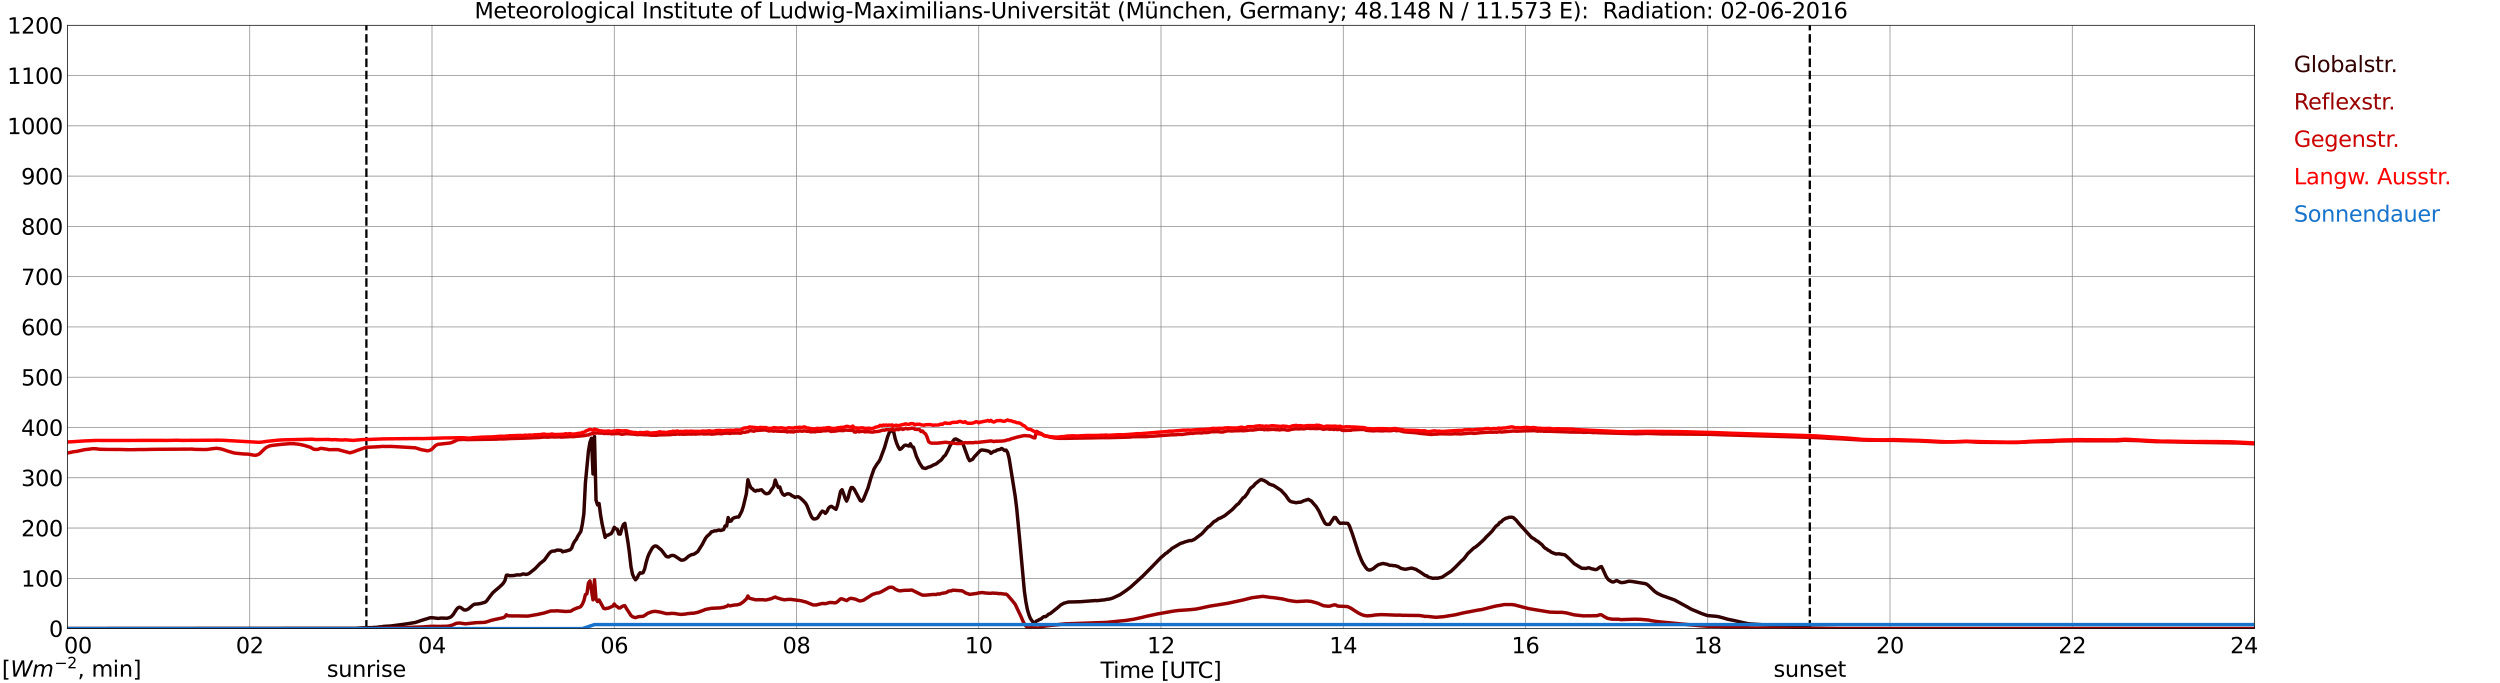 <?xml version="1.0" encoding="utf-8" standalone="no"?>
<!DOCTYPE svg PUBLIC "-//W3C//DTD SVG 1.1//EN"
  "http://www.w3.org/Graphics/SVG/1.1/DTD/svg11.dtd">
<svg xmlns:xlink="http://www.w3.org/1999/xlink" width="1085.4pt" height="296.64pt" viewBox="0 0 1085.4 296.64" xmlns="http://www.w3.org/2000/svg" version="1.1">
 <defs>
  <style type="text/css">*{stroke-linejoin: round; stroke-linecap: butt}</style>
 </defs>
 <g id="figure_1">
  <g id="patch_1">
   <path d="M 0 296.64 
L 1085.4 296.64 
L 1085.4 0 
L 0 0 
z
" style="fill: #ffffff"/>
  </g>
  <g id="axes_1">
   <g id="patch_2">
    <path d="M 29.306 272.909 
L 978.814 272.909 
L 978.814 10.976 
L 29.306 10.976 
z
" style="fill: #ffffff"/>
   </g>
   <g id="patch_3">
    <path d="M 978.814 272.909 
L 978.814 272.909 
L 978.814 10.976 
L 978.814 10.976 
z
" clip-path="url(#p4084b73f32)" style="fill: #d3d3d3; opacity: 0.25; stroke: #d3d3d3; stroke-linejoin: miter"/>
   </g>
   <g id="matplotlib.axis_1">
    <g id="xtick_1">
     <g id="line2d_1">
      <path d="M 29.306 272.909 
L 29.306 10.976 
" clip-path="url(#p4084b73f32)" style="fill: none; stroke: #808080; stroke-width: 0.3; stroke-linecap: square"/>
     </g>
     <g id="line2d_2"/>
     <g id="text_1">
      <!--    00 -->
      <g transform="translate(18.733 283.627) scale(0.095 -0.095)">
       <defs>
        <path id="DejaVuSans-20" transform="scale(0.016)"/>
        <path id="DejaVuSans-30" d="M 2034 4250 
Q 1547 4250 1301 3770 
Q 1056 3291 1056 2328 
Q 1056 1369 1301 889 
Q 1547 409 2034 409 
Q 2525 409 2770 889 
Q 3016 1369 3016 2328 
Q 3016 3291 2770 3770 
Q 2525 4250 2034 4250 
z
M 2034 4750 
Q 2819 4750 3233 4129 
Q 3647 3509 3647 2328 
Q 3647 1150 3233 529 
Q 2819 -91 2034 -91 
Q 1250 -91 836 529 
Q 422 1150 422 2328 
Q 422 3509 836 4129 
Q 1250 4750 2034 4750 
z
" transform="scale(0.016)"/>
       </defs>
       <use xlink:href="#DejaVuSans-20"/>
       <use xlink:href="#DejaVuSans-20" transform="translate(31.787 0)"/>
       <use xlink:href="#DejaVuSans-20" transform="translate(63.574 0)"/>
       <use xlink:href="#DejaVuSans-30" transform="translate(95.361 0)"/>
       <use xlink:href="#DejaVuSans-30" transform="translate(158.984 0)"/>
      </g>
     </g>
    </g>
    <g id="xtick_2">
     <g id="line2d_3">
      <path d="M 108.431 272.909 
L 108.431 10.976 
" clip-path="url(#p4084b73f32)" style="fill: none; stroke: #808080; stroke-width: 0.3; stroke-linecap: square"/>
     </g>
     <g id="line2d_4"/>
     <g id="text_2">
      <!-- 02 -->
      <g transform="translate(102.387 283.627) scale(0.095 -0.095)">
       <defs>
        <path id="DejaVuSans-32" d="M 1228 531 
L 3431 531 
L 3431 0 
L 469 0 
L 469 531 
Q 828 903 1448 1529 
Q 2069 2156 2228 2338 
Q 2531 2678 2651 2914 
Q 2772 3150 2772 3378 
Q 2772 3750 2511 3984 
Q 2250 4219 1831 4219 
Q 1534 4219 1204 4116 
Q 875 4013 500 3803 
L 500 4441 
Q 881 4594 1212 4672 
Q 1544 4750 1819 4750 
Q 2544 4750 2975 4387 
Q 3406 4025 3406 3419 
Q 3406 3131 3298 2873 
Q 3191 2616 2906 2266 
Q 2828 2175 2409 1742 
Q 1991 1309 1228 531 
z
" transform="scale(0.016)"/>
       </defs>
       <use xlink:href="#DejaVuSans-30"/>
       <use xlink:href="#DejaVuSans-32" transform="translate(63.623 0)"/>
      </g>
     </g>
    </g>
    <g id="xtick_3">
     <g id="line2d_5">
      <path d="M 187.557 272.909 
L 187.557 10.976 
" clip-path="url(#p4084b73f32)" style="fill: none; stroke: #808080; stroke-width: 0.3; stroke-linecap: square"/>
     </g>
     <g id="line2d_6"/>
     <g id="text_3">
      <!-- 04 -->
      <g transform="translate(181.513 283.627) scale(0.095 -0.095)">
       <defs>
        <path id="DejaVuSans-34" d="M 2419 4116 
L 825 1625 
L 2419 1625 
L 2419 4116 
z
M 2253 4666 
L 3047 4666 
L 3047 1625 
L 3713 1625 
L 3713 1100 
L 3047 1100 
L 3047 0 
L 2419 0 
L 2419 1100 
L 313 1100 
L 313 1709 
L 2253 4666 
z
" transform="scale(0.016)"/>
       </defs>
       <use xlink:href="#DejaVuSans-30"/>
       <use xlink:href="#DejaVuSans-34" transform="translate(63.623 0)"/>
      </g>
     </g>
    </g>
    <g id="xtick_4">
     <g id="line2d_7">
      <path d="M 266.683 272.909 
L 266.683 10.976 
" clip-path="url(#p4084b73f32)" style="fill: none; stroke: #808080; stroke-width: 0.3; stroke-linecap: square"/>
     </g>
     <g id="line2d_8"/>
     <g id="text_4">
      <!-- 06 -->
      <g transform="translate(260.638 283.627) scale(0.095 -0.095)">
       <defs>
        <path id="DejaVuSans-36" d="M 2113 2584 
Q 1688 2584 1439 2293 
Q 1191 2003 1191 1497 
Q 1191 994 1439 701 
Q 1688 409 2113 409 
Q 2538 409 2786 701 
Q 3034 994 3034 1497 
Q 3034 2003 2786 2293 
Q 2538 2584 2113 2584 
z
M 3366 4563 
L 3366 3988 
Q 3128 4100 2886 4159 
Q 2644 4219 2406 4219 
Q 1781 4219 1451 3797 
Q 1122 3375 1075 2522 
Q 1259 2794 1537 2939 
Q 1816 3084 2150 3084 
Q 2853 3084 3261 2657 
Q 3669 2231 3669 1497 
Q 3669 778 3244 343 
Q 2819 -91 2113 -91 
Q 1303 -91 875 529 
Q 447 1150 447 2328 
Q 447 3434 972 4092 
Q 1497 4750 2381 4750 
Q 2619 4750 2861 4703 
Q 3103 4656 3366 4563 
z
" transform="scale(0.016)"/>
       </defs>
       <use xlink:href="#DejaVuSans-30"/>
       <use xlink:href="#DejaVuSans-36" transform="translate(63.623 0)"/>
      </g>
     </g>
    </g>
    <g id="xtick_5">
     <g id="line2d_9">
      <path d="M 345.808 272.909 
L 345.808 10.976 
" clip-path="url(#p4084b73f32)" style="fill: none; stroke: #808080; stroke-width: 0.3; stroke-linecap: square"/>
     </g>
     <g id="line2d_10"/>
     <g id="text_5">
      <!-- 08 -->
      <g transform="translate(339.764 283.627) scale(0.095 -0.095)">
       <defs>
        <path id="DejaVuSans-38" d="M 2034 2216 
Q 1584 2216 1326 1975 
Q 1069 1734 1069 1313 
Q 1069 891 1326 650 
Q 1584 409 2034 409 
Q 2484 409 2743 651 
Q 3003 894 3003 1313 
Q 3003 1734 2745 1975 
Q 2488 2216 2034 2216 
z
M 1403 2484 
Q 997 2584 770 2862 
Q 544 3141 544 3541 
Q 544 4100 942 4425 
Q 1341 4750 2034 4750 
Q 2731 4750 3128 4425 
Q 3525 4100 3525 3541 
Q 3525 3141 3298 2862 
Q 3072 2584 2669 2484 
Q 3125 2378 3379 2068 
Q 3634 1759 3634 1313 
Q 3634 634 3220 271 
Q 2806 -91 2034 -91 
Q 1263 -91 848 271 
Q 434 634 434 1313 
Q 434 1759 690 2068 
Q 947 2378 1403 2484 
z
M 1172 3481 
Q 1172 3119 1398 2916 
Q 1625 2713 2034 2713 
Q 2441 2713 2670 2916 
Q 2900 3119 2900 3481 
Q 2900 3844 2670 4047 
Q 2441 4250 2034 4250 
Q 1625 4250 1398 4047 
Q 1172 3844 1172 3481 
z
" transform="scale(0.016)"/>
       </defs>
       <use xlink:href="#DejaVuSans-30"/>
       <use xlink:href="#DejaVuSans-38" transform="translate(63.623 0)"/>
      </g>
     </g>
    </g>
    <g id="xtick_6">
     <g id="line2d_11">
      <path d="M 424.934 272.909 
L 424.934 10.976 
" clip-path="url(#p4084b73f32)" style="fill: none; stroke: #808080; stroke-width: 0.3; stroke-linecap: square"/>
     </g>
     <g id="line2d_12"/>
     <g id="text_6">
      <!-- 10 -->
      <g transform="translate(418.89 283.627) scale(0.095 -0.095)">
       <defs>
        <path id="DejaVuSans-31" d="M 794 531 
L 1825 531 
L 1825 4091 
L 703 3866 
L 703 4441 
L 1819 4666 
L 2450 4666 
L 2450 531 
L 3481 531 
L 3481 0 
L 794 0 
L 794 531 
z
" transform="scale(0.016)"/>
       </defs>
       <use xlink:href="#DejaVuSans-31"/>
       <use xlink:href="#DejaVuSans-30" transform="translate(63.623 0)"/>
      </g>
     </g>
    </g>
    <g id="xtick_7">
     <g id="line2d_13">
      <path d="M 504.06 272.909 
L 504.06 10.976 
" clip-path="url(#p4084b73f32)" style="fill: none; stroke: #808080; stroke-width: 0.3; stroke-linecap: square"/>
     </g>
     <g id="line2d_14"/>
     <g id="text_7">
      <!-- 12 -->
      <g transform="translate(498.015 283.627) scale(0.095 -0.095)">
       <use xlink:href="#DejaVuSans-31"/>
       <use xlink:href="#DejaVuSans-32" transform="translate(63.623 0)"/>
      </g>
     </g>
    </g>
    <g id="xtick_8">
     <g id="line2d_15">
      <path d="M 583.185 272.909 
L 583.185 10.976 
" clip-path="url(#p4084b73f32)" style="fill: none; stroke: #808080; stroke-width: 0.3; stroke-linecap: square"/>
     </g>
     <g id="line2d_16"/>
     <g id="text_8">
      <!-- 14 -->
      <g transform="translate(577.141 283.627) scale(0.095 -0.095)">
       <use xlink:href="#DejaVuSans-31"/>
       <use xlink:href="#DejaVuSans-34" transform="translate(63.623 0)"/>
      </g>
     </g>
    </g>
    <g id="xtick_9">
     <g id="line2d_17">
      <path d="M 662.311 272.909 
L 662.311 10.976 
" clip-path="url(#p4084b73f32)" style="fill: none; stroke: #808080; stroke-width: 0.3; stroke-linecap: square"/>
     </g>
     <g id="line2d_18"/>
     <g id="text_9">
      <!-- 16 -->
      <g transform="translate(656.267 283.627) scale(0.095 -0.095)">
       <use xlink:href="#DejaVuSans-31"/>
       <use xlink:href="#DejaVuSans-36" transform="translate(63.623 0)"/>
      </g>
     </g>
    </g>
    <g id="xtick_10">
     <g id="line2d_19">
      <path d="M 741.437 272.909 
L 741.437 10.976 
" clip-path="url(#p4084b73f32)" style="fill: none; stroke: #808080; stroke-width: 0.3; stroke-linecap: square"/>
     </g>
     <g id="line2d_20"/>
     <g id="text_10">
      <!-- 18 -->
      <g transform="translate(735.392 283.627) scale(0.095 -0.095)">
       <use xlink:href="#DejaVuSans-31"/>
       <use xlink:href="#DejaVuSans-38" transform="translate(63.623 0)"/>
      </g>
     </g>
    </g>
    <g id="xtick_11">
     <g id="line2d_21">
      <path d="M 820.562 272.909 
L 820.562 10.976 
" clip-path="url(#p4084b73f32)" style="fill: none; stroke: #808080; stroke-width: 0.3; stroke-linecap: square"/>
     </g>
     <g id="line2d_22"/>
     <g id="text_11">
      <!-- 20 -->
      <g transform="translate(814.518 283.627) scale(0.095 -0.095)">
       <use xlink:href="#DejaVuSans-32"/>
       <use xlink:href="#DejaVuSans-30" transform="translate(63.623 0)"/>
      </g>
     </g>
    </g>
    <g id="xtick_12">
     <g id="line2d_23">
      <path d="M 899.688 272.909 
L 899.688 10.976 
" clip-path="url(#p4084b73f32)" style="fill: none; stroke: #808080; stroke-width: 0.3; stroke-linecap: square"/>
     </g>
     <g id="line2d_24"/>
     <g id="text_12">
      <!-- 22 -->
      <g transform="translate(893.644 283.627) scale(0.095 -0.095)">
       <use xlink:href="#DejaVuSans-32"/>
       <use xlink:href="#DejaVuSans-32" transform="translate(63.623 0)"/>
      </g>
     </g>
    </g>
    <g id="xtick_13">
     <g id="line2d_25">
      <path d="M 978.814 272.909 
L 978.814 10.976 
" clip-path="url(#p4084b73f32)" style="fill: none; stroke: #808080; stroke-width: 0.3; stroke-linecap: square"/>
     </g>
     <g id="line2d_26"/>
     <g id="text_13">
      <!-- 24    -->
      <g transform="translate(968.241 283.627) scale(0.095 -0.095)">
       <use xlink:href="#DejaVuSans-32"/>
       <use xlink:href="#DejaVuSans-34" transform="translate(63.623 0)"/>
       <use xlink:href="#DejaVuSans-20" transform="translate(127.246 0)"/>
       <use xlink:href="#DejaVuSans-20" transform="translate(159.033 0)"/>
       <use xlink:href="#DejaVuSans-20" transform="translate(190.82 0)"/>
      </g>
     </g>
    </g>
    <g id="text_14">
     <!-- Time [UTC] -->
     <g transform="translate(477.806 294.322) scale(0.095 -0.095)">
      <defs>
       <path id="DejaVuSans-54" d="M -19 4666 
L 3928 4666 
L 3928 4134 
L 2272 4134 
L 2272 0 
L 1638 0 
L 1638 4134 
L -19 4134 
L -19 4666 
z
" transform="scale(0.016)"/>
       <path id="DejaVuSans-69" d="M 603 3500 
L 1178 3500 
L 1178 0 
L 603 0 
L 603 3500 
z
M 603 4863 
L 1178 4863 
L 1178 4134 
L 603 4134 
L 603 4863 
z
" transform="scale(0.016)"/>
       <path id="DejaVuSans-6d" d="M 3328 2828 
Q 3544 3216 3844 3400 
Q 4144 3584 4550 3584 
Q 5097 3584 5394 3201 
Q 5691 2819 5691 2113 
L 5691 0 
L 5113 0 
L 5113 2094 
Q 5113 2597 4934 2840 
Q 4756 3084 4391 3084 
Q 3944 3084 3684 2787 
Q 3425 2491 3425 1978 
L 3425 0 
L 2847 0 
L 2847 2094 
Q 2847 2600 2669 2842 
Q 2491 3084 2119 3084 
Q 1678 3084 1418 2786 
Q 1159 2488 1159 1978 
L 1159 0 
L 581 0 
L 581 3500 
L 1159 3500 
L 1159 2956 
Q 1356 3278 1631 3431 
Q 1906 3584 2284 3584 
Q 2666 3584 2933 3390 
Q 3200 3197 3328 2828 
z
" transform="scale(0.016)"/>
       <path id="DejaVuSans-65" d="M 3597 1894 
L 3597 1613 
L 953 1613 
Q 991 1019 1311 708 
Q 1631 397 2203 397 
Q 2534 397 2845 478 
Q 3156 559 3463 722 
L 3463 178 
Q 3153 47 2828 -22 
Q 2503 -91 2169 -91 
Q 1331 -91 842 396 
Q 353 884 353 1716 
Q 353 2575 817 3079 
Q 1281 3584 2069 3584 
Q 2775 3584 3186 3129 
Q 3597 2675 3597 1894 
z
M 3022 2063 
Q 3016 2534 2758 2815 
Q 2500 3097 2075 3097 
Q 1594 3097 1305 2825 
Q 1016 2553 972 2059 
L 3022 2063 
z
" transform="scale(0.016)"/>
       <path id="DejaVuSans-5b" d="M 550 4863 
L 1875 4863 
L 1875 4416 
L 1125 4416 
L 1125 -397 
L 1875 -397 
L 1875 -844 
L 550 -844 
L 550 4863 
z
" transform="scale(0.016)"/>
       <path id="DejaVuSans-55" d="M 556 4666 
L 1191 4666 
L 1191 1831 
Q 1191 1081 1462 751 
Q 1734 422 2344 422 
Q 2950 422 3222 751 
Q 3494 1081 3494 1831 
L 3494 4666 
L 4128 4666 
L 4128 1753 
Q 4128 841 3676 375 
Q 3225 -91 2344 -91 
Q 1459 -91 1007 375 
Q 556 841 556 1753 
L 556 4666 
z
" transform="scale(0.016)"/>
       <path id="DejaVuSans-43" d="M 4122 4306 
L 4122 3641 
Q 3803 3938 3442 4084 
Q 3081 4231 2675 4231 
Q 1875 4231 1450 3742 
Q 1025 3253 1025 2328 
Q 1025 1406 1450 917 
Q 1875 428 2675 428 
Q 3081 428 3442 575 
Q 3803 722 4122 1019 
L 4122 359 
Q 3791 134 3420 21 
Q 3050 -91 2638 -91 
Q 1578 -91 968 557 
Q 359 1206 359 2328 
Q 359 3453 968 4101 
Q 1578 4750 2638 4750 
Q 3056 4750 3426 4639 
Q 3797 4528 4122 4306 
z
" transform="scale(0.016)"/>
       <path id="DejaVuSans-5d" d="M 1947 4863 
L 1947 -844 
L 622 -844 
L 622 -397 
L 1369 -397 
L 1369 4416 
L 622 4416 
L 622 4863 
L 1947 4863 
z
" transform="scale(0.016)"/>
      </defs>
      <use xlink:href="#DejaVuSans-54"/>
      <use xlink:href="#DejaVuSans-69" transform="translate(57.959 0)"/>
      <use xlink:href="#DejaVuSans-6d" transform="translate(85.742 0)"/>
      <use xlink:href="#DejaVuSans-65" transform="translate(183.154 0)"/>
      <use xlink:href="#DejaVuSans-20" transform="translate(244.678 0)"/>
      <use xlink:href="#DejaVuSans-5b" transform="translate(276.465 0)"/>
      <use xlink:href="#DejaVuSans-55" transform="translate(315.479 0)"/>
      <use xlink:href="#DejaVuSans-54" transform="translate(388.672 0)"/>
      <use xlink:href="#DejaVuSans-43" transform="translate(443.881 0)"/>
      <use xlink:href="#DejaVuSans-5d" transform="translate(513.705 0)"/>
     </g>
    </g>
   </g>
   <g id="matplotlib.axis_2">
    <g id="ytick_1">
     <g id="line2d_27">
      <path d="M 29.306 272.909 
L 978.814 272.909 
" clip-path="url(#p4084b73f32)" style="fill: none; stroke: #808080; stroke-width: 0.3; stroke-linecap: square"/>
     </g>
     <g id="line2d_28"/>
     <g id="text_15">
      <!-- 0 -->
      <g transform="translate(21.261 276.518) scale(0.095 -0.095)">
       <use xlink:href="#DejaVuSans-30"/>
      </g>
     </g>
    </g>
    <g id="ytick_2">
     <g id="line2d_29">
      <path d="M 29.306 251.081 
L 978.814 251.081 
" clip-path="url(#p4084b73f32)" style="fill: none; stroke: #808080; stroke-width: 0.3; stroke-linecap: square"/>
     </g>
     <g id="line2d_30"/>
     <g id="text_16">
      <!-- 100 -->
      <g transform="translate(9.173 254.69) scale(0.095 -0.095)">
       <use xlink:href="#DejaVuSans-31"/>
       <use xlink:href="#DejaVuSans-30" transform="translate(63.623 0)"/>
       <use xlink:href="#DejaVuSans-30" transform="translate(127.246 0)"/>
      </g>
     </g>
    </g>
    <g id="ytick_3">
     <g id="line2d_31">
      <path d="M 29.306 229.253 
L 978.814 229.253 
" clip-path="url(#p4084b73f32)" style="fill: none; stroke: #808080; stroke-width: 0.3; stroke-linecap: square"/>
     </g>
     <g id="line2d_32"/>
     <g id="text_17">
      <!-- 200 -->
      <g transform="translate(9.173 232.863) scale(0.095 -0.095)">
       <use xlink:href="#DejaVuSans-32"/>
       <use xlink:href="#DejaVuSans-30" transform="translate(63.623 0)"/>
       <use xlink:href="#DejaVuSans-30" transform="translate(127.246 0)"/>
      </g>
     </g>
    </g>
    <g id="ytick_4">
     <g id="line2d_33">
      <path d="M 29.306 207.426 
L 978.814 207.426 
" clip-path="url(#p4084b73f32)" style="fill: none; stroke: #808080; stroke-width: 0.3; stroke-linecap: square"/>
     </g>
     <g id="line2d_34"/>
     <g id="text_18">
      <!-- 300 -->
      <g transform="translate(9.173 211.035) scale(0.095 -0.095)">
       <defs>
        <path id="DejaVuSans-33" d="M 2597 2516 
Q 3050 2419 3304 2112 
Q 3559 1806 3559 1356 
Q 3559 666 3084 287 
Q 2609 -91 1734 -91 
Q 1441 -91 1130 -33 
Q 819 25 488 141 
L 488 750 
Q 750 597 1062 519 
Q 1375 441 1716 441 
Q 2309 441 2620 675 
Q 2931 909 2931 1356 
Q 2931 1769 2642 2001 
Q 2353 2234 1838 2234 
L 1294 2234 
L 1294 2753 
L 1863 2753 
Q 2328 2753 2575 2939 
Q 2822 3125 2822 3475 
Q 2822 3834 2567 4026 
Q 2313 4219 1838 4219 
Q 1578 4219 1281 4162 
Q 984 4106 628 3988 
L 628 4550 
Q 988 4650 1302 4700 
Q 1616 4750 1894 4750 
Q 2613 4750 3031 4423 
Q 3450 4097 3450 3541 
Q 3450 3153 3228 2886 
Q 3006 2619 2597 2516 
z
" transform="scale(0.016)"/>
       </defs>
       <use xlink:href="#DejaVuSans-33"/>
       <use xlink:href="#DejaVuSans-30" transform="translate(63.623 0)"/>
       <use xlink:href="#DejaVuSans-30" transform="translate(127.246 0)"/>
      </g>
     </g>
    </g>
    <g id="ytick_5">
     <g id="line2d_35">
      <path d="M 29.306 185.598 
L 978.814 185.598 
" clip-path="url(#p4084b73f32)" style="fill: none; stroke: #808080; stroke-width: 0.3; stroke-linecap: square"/>
     </g>
     <g id="line2d_36"/>
     <g id="text_19">
      <!-- 400 -->
      <g transform="translate(9.173 189.207) scale(0.095 -0.095)">
       <use xlink:href="#DejaVuSans-34"/>
       <use xlink:href="#DejaVuSans-30" transform="translate(63.623 0)"/>
       <use xlink:href="#DejaVuSans-30" transform="translate(127.246 0)"/>
      </g>
     </g>
    </g>
    <g id="ytick_6">
     <g id="line2d_37">
      <path d="M 29.306 163.77 
L 978.814 163.77 
" clip-path="url(#p4084b73f32)" style="fill: none; stroke: #808080; stroke-width: 0.3; stroke-linecap: square"/>
     </g>
     <g id="line2d_38"/>
     <g id="text_20">
      <!-- 500 -->
      <g transform="translate(9.173 167.379) scale(0.095 -0.095)">
       <defs>
        <path id="DejaVuSans-35" d="M 691 4666 
L 3169 4666 
L 3169 4134 
L 1269 4134 
L 1269 2991 
Q 1406 3038 1543 3061 
Q 1681 3084 1819 3084 
Q 2600 3084 3056 2656 
Q 3513 2228 3513 1497 
Q 3513 744 3044 326 
Q 2575 -91 1722 -91 
Q 1428 -91 1123 -41 
Q 819 9 494 109 
L 494 744 
Q 775 591 1075 516 
Q 1375 441 1709 441 
Q 2250 441 2565 725 
Q 2881 1009 2881 1497 
Q 2881 1984 2565 2268 
Q 2250 2553 1709 2553 
Q 1456 2553 1204 2497 
Q 953 2441 691 2322 
L 691 4666 
z
" transform="scale(0.016)"/>
       </defs>
       <use xlink:href="#DejaVuSans-35"/>
       <use xlink:href="#DejaVuSans-30" transform="translate(63.623 0)"/>
       <use xlink:href="#DejaVuSans-30" transform="translate(127.246 0)"/>
      </g>
     </g>
    </g>
    <g id="ytick_7">
     <g id="line2d_39">
      <path d="M 29.306 141.942 
L 978.814 141.942 
" clip-path="url(#p4084b73f32)" style="fill: none; stroke: #808080; stroke-width: 0.3; stroke-linecap: square"/>
     </g>
     <g id="line2d_40"/>
     <g id="text_21">
      <!-- 600 -->
      <g transform="translate(9.173 145.551) scale(0.095 -0.095)">
       <use xlink:href="#DejaVuSans-36"/>
       <use xlink:href="#DejaVuSans-30" transform="translate(63.623 0)"/>
       <use xlink:href="#DejaVuSans-30" transform="translate(127.246 0)"/>
      </g>
     </g>
    </g>
    <g id="ytick_8">
     <g id="line2d_41">
      <path d="M 29.306 120.114 
L 978.814 120.114 
" clip-path="url(#p4084b73f32)" style="fill: none; stroke: #808080; stroke-width: 0.3; stroke-linecap: square"/>
     </g>
     <g id="line2d_42"/>
     <g id="text_22">
      <!-- 700 -->
      <g transform="translate(9.173 123.724) scale(0.095 -0.095)">
       <defs>
        <path id="DejaVuSans-37" d="M 525 4666 
L 3525 4666 
L 3525 4397 
L 1831 0 
L 1172 0 
L 2766 4134 
L 525 4134 
L 525 4666 
z
" transform="scale(0.016)"/>
       </defs>
       <use xlink:href="#DejaVuSans-37"/>
       <use xlink:href="#DejaVuSans-30" transform="translate(63.623 0)"/>
       <use xlink:href="#DejaVuSans-30" transform="translate(127.246 0)"/>
      </g>
     </g>
    </g>
    <g id="ytick_9">
     <g id="line2d_43">
      <path d="M 29.306 98.287 
L 978.814 98.287 
" clip-path="url(#p4084b73f32)" style="fill: none; stroke: #808080; stroke-width: 0.3; stroke-linecap: square"/>
     </g>
     <g id="line2d_44"/>
     <g id="text_23">
      <!-- 800 -->
      <g transform="translate(9.173 101.896) scale(0.095 -0.095)">
       <use xlink:href="#DejaVuSans-38"/>
       <use xlink:href="#DejaVuSans-30" transform="translate(63.623 0)"/>
       <use xlink:href="#DejaVuSans-30" transform="translate(127.246 0)"/>
      </g>
     </g>
    </g>
    <g id="ytick_10">
     <g id="line2d_45">
      <path d="M 29.306 76.459 
L 978.814 76.459 
" clip-path="url(#p4084b73f32)" style="fill: none; stroke: #808080; stroke-width: 0.3; stroke-linecap: square"/>
     </g>
     <g id="line2d_46"/>
     <g id="text_24">
      <!-- 900 -->
      <g transform="translate(9.173 80.068) scale(0.095 -0.095)">
       <defs>
        <path id="DejaVuSans-39" d="M 703 97 
L 703 672 
Q 941 559 1184 500 
Q 1428 441 1663 441 
Q 2288 441 2617 861 
Q 2947 1281 2994 2138 
Q 2813 1869 2534 1725 
Q 2256 1581 1919 1581 
Q 1219 1581 811 2004 
Q 403 2428 403 3163 
Q 403 3881 828 4315 
Q 1253 4750 1959 4750 
Q 2769 4750 3195 4129 
Q 3622 3509 3622 2328 
Q 3622 1225 3098 567 
Q 2575 -91 1691 -91 
Q 1453 -91 1209 -44 
Q 966 3 703 97 
z
M 1959 2075 
Q 2384 2075 2632 2365 
Q 2881 2656 2881 3163 
Q 2881 3666 2632 3958 
Q 2384 4250 1959 4250 
Q 1534 4250 1286 3958 
Q 1038 3666 1038 3163 
Q 1038 2656 1286 2365 
Q 1534 2075 1959 2075 
z
" transform="scale(0.016)"/>
       </defs>
       <use xlink:href="#DejaVuSans-39"/>
       <use xlink:href="#DejaVuSans-30" transform="translate(63.623 0)"/>
       <use xlink:href="#DejaVuSans-30" transform="translate(127.246 0)"/>
      </g>
     </g>
    </g>
    <g id="ytick_11">
     <g id="line2d_47">
      <path d="M 29.306 54.631 
L 978.814 54.631 
" clip-path="url(#p4084b73f32)" style="fill: none; stroke: #808080; stroke-width: 0.3; stroke-linecap: square"/>
     </g>
     <g id="line2d_48"/>
     <g id="text_25">
      <!-- 1000 -->
      <g transform="translate(3.128 58.24) scale(0.095 -0.095)">
       <use xlink:href="#DejaVuSans-31"/>
       <use xlink:href="#DejaVuSans-30" transform="translate(63.623 0)"/>
       <use xlink:href="#DejaVuSans-30" transform="translate(127.246 0)"/>
       <use xlink:href="#DejaVuSans-30" transform="translate(190.869 0)"/>
      </g>
     </g>
    </g>
    <g id="ytick_12">
     <g id="line2d_49">
      <path d="M 29.306 32.803 
L 978.814 32.803 
" clip-path="url(#p4084b73f32)" style="fill: none; stroke: #808080; stroke-width: 0.3; stroke-linecap: square"/>
     </g>
     <g id="line2d_50"/>
     <g id="text_26">
      <!-- 1100 -->
      <g transform="translate(3.128 36.413) scale(0.095 -0.095)">
       <use xlink:href="#DejaVuSans-31"/>
       <use xlink:href="#DejaVuSans-31" transform="translate(63.623 0)"/>
       <use xlink:href="#DejaVuSans-30" transform="translate(127.246 0)"/>
       <use xlink:href="#DejaVuSans-30" transform="translate(190.869 0)"/>
      </g>
     </g>
    </g>
    <g id="ytick_13">
     <g id="line2d_51">
      <path d="M 29.306 10.976 
L 978.814 10.976 
" clip-path="url(#p4084b73f32)" style="fill: none; stroke: #808080; stroke-width: 0.3; stroke-linecap: square"/>
     </g>
     <g id="line2d_52"/>
     <g id="text_27">
      <!-- 1200 -->
      <g transform="translate(3.128 14.585) scale(0.095 -0.095)">
       <use xlink:href="#DejaVuSans-31"/>
       <use xlink:href="#DejaVuSans-32" transform="translate(63.623 0)"/>
       <use xlink:href="#DejaVuSans-30" transform="translate(127.246 0)"/>
       <use xlink:href="#DejaVuSans-30" transform="translate(190.869 0)"/>
      </g>
     </g>
    </g>
   </g>
   <g id="line2d_53">
    <path d="M 159.072 272.909 
L 159.072 10.976 
" clip-path="url(#p4084b73f32)" style="fill: none; stroke-dasharray: 3.7,1.6; stroke-dashoffset: 0; stroke: #000000"/>
   </g>
   <g id="line2d_54">
    <path d="M 785.747 272.909 
L 785.747 10.976 
" clip-path="url(#p4084b73f32)" style="fill: none; stroke-dasharray: 3.7,1.6; stroke-dashoffset: 0; stroke: #000000"/>
   </g>
   <g id="line2d_55">
    <path d="M 29.306 272.909 
L 154.588 272.813 
L 156.566 272.658 
L 160.523 272.485 
L 161.182 272.522 
L 162.501 272.387 
L 163.16 272.407 
L 165.138 272.136 
L 165.798 272.136 
L 166.457 271.961 
L 169.754 271.767 
L 176.348 270.896 
L 180.304 270.257 
L 182.941 269.366 
L 186.898 268.166 
L 188.217 268.242 
L 190.195 268.495 
L 191.513 268.34 
L 194.151 268.417 
L 195.47 268.011 
L 196.129 267.526 
L 196.788 266.771 
L 198.107 264.68 
L 198.767 263.924 
L 199.426 263.615 
L 200.085 263.807 
L 201.404 264.795 
L 202.063 264.872 
L 202.723 264.68 
L 203.382 264.35 
L 205.36 262.665 
L 206.02 262.316 
L 207.339 262.22 
L 208.657 262.025 
L 210.635 261.445 
L 211.295 260.884 
L 212.614 259.081 
L 213.932 257.376 
L 215.251 256.195 
L 216.57 255.11 
L 217.889 253.89 
L 218.548 253.174 
L 219.207 252.089 
L 219.867 249.745 
L 220.526 249.669 
L 221.186 249.959 
L 223.164 249.863 
L 224.482 249.573 
L 225.801 249.629 
L 227.12 249.165 
L 228.439 249.398 
L 229.098 249.243 
L 229.757 248.933 
L 232.395 246.822 
L 234.373 244.729 
L 236.351 243.142 
L 238.329 240.392 
L 238.989 239.693 
L 239.648 239.307 
L 240.967 239.209 
L 241.626 238.882 
L 242.286 238.823 
L 243.604 238.938 
L 244.264 239.578 
L 244.923 239.346 
L 245.583 239.307 
L 247.561 238.687 
L 248.22 237.912 
L 248.88 236.112 
L 249.539 234.968 
L 250.198 234.156 
L 250.858 232.798 
L 252.176 230.707 
L 252.836 227.551 
L 253.495 223.019 
L 254.155 209.674 
L 255.473 195.922 
L 256.133 192.011 
L 256.792 190.267 
L 257.451 205.782 
L 258.111 189.511 
L 258.77 217.169 
L 259.43 219.204 
L 260.089 218.604 
L 260.748 223.58 
L 261.408 227.435 
L 262.726 233.322 
L 263.386 232.353 
L 264.045 232.353 
L 264.705 231.927 
L 265.364 231.696 
L 266.023 230.495 
L 266.683 228.946 
L 267.342 229.546 
L 268.002 229.816 
L 268.661 231.831 
L 269.32 231.87 
L 269.98 229.467 
L 270.639 227.762 
L 271.298 227.201 
L 272.617 235.317 
L 273.277 240.082 
L 273.936 245.989 
L 274.595 249.282 
L 275.255 250.734 
L 275.914 251.723 
L 276.573 250.985 
L 277.233 249.61 
L 277.892 248.68 
L 278.552 248.855 
L 279.211 248.604 
L 279.87 247.054 
L 280.53 244.247 
L 281.189 241.942 
L 281.849 240.333 
L 283.167 237.971 
L 283.827 237.273 
L 284.486 237.022 
L 285.145 237.157 
L 287.124 238.783 
L 289.102 241.398 
L 289.761 241.787 
L 290.42 241.767 
L 291.08 241.322 
L 291.739 241.147 
L 292.399 241.147 
L 293.058 241.438 
L 295.696 243.199 
L 296.355 243.179 
L 297.014 243.027 
L 297.674 242.618 
L 298.992 241.457 
L 300.311 240.759 
L 300.971 240.702 
L 301.63 240.412 
L 302.949 239.462 
L 304.927 236.323 
L 306.246 233.807 
L 306.905 232.916 
L 308.224 231.733 
L 308.883 230.901 
L 309.543 230.766 
L 310.202 230.456 
L 310.861 230.495 
L 312.18 230.087 
L 312.839 230.34 
L 314.158 229.932 
L 314.818 228.306 
L 315.477 228.382 
L 316.136 224.704 
L 316.796 226.37 
L 317.455 226.176 
L 318.114 225.13 
L 318.774 224.781 
L 320.093 224.451 
L 320.752 224.451 
L 322.071 221.915 
L 322.73 219.824 
L 324.049 214.341 
L 324.708 208.299 
L 325.368 210.37 
L 326.027 211.804 
L 326.686 212.249 
L 327.346 212.928 
L 328.005 213.258 
L 328.665 212.869 
L 329.324 212.985 
L 329.983 212.734 
L 330.643 212.655 
L 331.961 214.013 
L 332.621 214.36 
L 333.28 214.284 
L 333.94 214.031 
L 335.918 211.204 
L 336.577 208.395 
L 337.236 210.198 
L 337.896 211.63 
L 338.555 211.435 
L 339.215 213.43 
L 339.874 214.594 
L 340.533 215.019 
L 341.852 214.36 
L 342.512 214.419 
L 343.171 214.67 
L 343.83 215.233 
L 344.49 215.484 
L 345.149 215.969 
L 345.808 215.698 
L 346.468 215.659 
L 347.127 215.949 
L 348.446 217.091 
L 349.765 218.486 
L 350.424 219.669 
L 351.743 223.076 
L 352.402 224.471 
L 353.062 225.246 
L 353.721 225.322 
L 354.38 225.167 
L 355.04 224.741 
L 356.359 222.65 
L 357.018 221.895 
L 357.677 222.185 
L 358.337 222.901 
L 358.996 222.146 
L 359.655 220.714 
L 360.315 220.055 
L 360.974 219.824 
L 362.952 221.14 
L 363.612 219.339 
L 364.93 213.354 
L 365.59 212.618 
L 366.249 214.303 
L 366.909 216.299 
L 367.568 217.556 
L 368.227 216.026 
L 368.887 213.393 
L 369.546 211.688 
L 370.206 211.688 
L 370.865 212.424 
L 373.502 217.344 
L 374.162 217.575 
L 374.821 216.859 
L 376.799 211.998 
L 378.118 207.465 
L 379.437 203.649 
L 380.756 201.462 
L 381.415 200.628 
L 382.074 199.563 
L 384.053 194.237 
L 385.371 189.627 
L 386.031 187.925 
L 386.69 187.032 
L 387.349 187.15 
L 388.009 187.575 
L 388.668 190.5 
L 389.328 192.513 
L 389.987 194.063 
L 390.646 195.108 
L 391.306 194.798 
L 392.624 193.406 
L 393.284 193.251 
L 394.603 193.657 
L 395.262 192.668 
L 395.921 193.986 
L 396.581 194.141 
L 397.899 198.227 
L 399.218 201.017 
L 400.537 203.088 
L 401.856 203.398 
L 403.175 202.759 
L 403.834 202.643 
L 405.153 201.927 
L 406.471 201.384 
L 407.79 200.318 
L 408.45 199.853 
L 409.109 199.118 
L 409.768 198.151 
L 410.428 197.647 
L 411.746 195.147 
L 412.406 193.637 
L 413.725 191.507 
L 414.384 190.712 
L 415.043 190.577 
L 417.681 192.048 
L 418.34 193.406 
L 420.318 198.847 
L 420.978 200.028 
L 422.297 199.389 
L 422.956 198.402 
L 425.593 195.612 
L 426.253 195.342 
L 428.231 195.612 
L 429.55 196.018 
L 430.209 196.813 
L 431.528 195.922 
L 432.187 195.863 
L 432.847 195.401 
L 434.165 195.128 
L 434.825 194.702 
L 435.484 195.051 
L 436.144 195.612 
L 436.803 195.418 
L 437.462 196.427 
L 438.122 198.983 
L 440.759 215.484 
L 441.419 220.83 
L 442.737 234.638 
L 444.716 256.37 
L 445.375 261.155 
L 446.034 264.562 
L 446.694 266.83 
L 447.353 268.532 
L 448.672 270.353 
L 449.331 270.372 
L 449.991 269.598 
L 450.65 269.366 
L 451.309 268.941 
L 451.969 268.746 
L 452.628 268.126 
L 453.287 267.681 
L 453.947 267.74 
L 454.606 267.275 
L 455.266 266.636 
L 455.925 266.422 
L 459.222 263.807 
L 460.541 262.645 
L 461.859 261.91 
L 463.838 261.366 
L 466.475 261.31 
L 469.113 261.231 
L 475.706 260.729 
L 476.366 260.786 
L 479.003 260.476 
L 479.663 260.419 
L 480.322 260.244 
L 481.641 260.089 
L 482.96 259.72 
L 486.256 258.19 
L 488.894 256.39 
L 490.872 254.899 
L 496.147 250.114 
L 500.103 246.124 
L 504.06 242.038 
L 505.379 240.953 
L 506.038 240.313 
L 506.697 239.984 
L 507.357 239.327 
L 508.016 238.901 
L 508.675 238.203 
L 512.632 235.878 
L 513.291 235.723 
L 514.61 235.221 
L 516.588 234.677 
L 517.247 234.736 
L 518.566 234.156 
L 521.863 231.676 
L 524.501 228.751 
L 525.16 228.402 
L 527.138 226.407 
L 527.797 226.136 
L 529.116 225.13 
L 529.776 224.955 
L 531.754 223.871 
L 535.051 221.199 
L 537.029 219.125 
L 537.688 218.7 
L 539.666 216.161 
L 540.326 215.814 
L 541.644 214.09 
L 542.304 212.81 
L 542.963 211.959 
L 544.282 210.914 
L 544.941 210.06 
L 546.919 208.493 
L 547.579 208.203 
L 548.898 208.668 
L 550.216 209.46 
L 550.876 210.06 
L 552.195 210.564 
L 552.854 210.7 
L 556.151 212.869 
L 558.129 214.98 
L 559.448 216.918 
L 560.107 217.595 
L 560.766 217.866 
L 562.745 218.274 
L 563.404 218.119 
L 564.723 218.021 
L 566.042 217.42 
L 568.02 216.801 
L 569.338 217.536 
L 570.657 219.066 
L 571.317 219.784 
L 572.635 221.875 
L 573.954 224.741 
L 575.273 227.182 
L 575.932 227.627 
L 576.592 227.686 
L 577.251 227.627 
L 579.229 224.665 
L 579.889 224.704 
L 581.207 226.697 
L 581.867 227.221 
L 583.185 227.105 
L 585.164 227.241 
L 585.823 228.227 
L 587.142 231.772 
L 588.46 235.841 
L 589.779 239.927 
L 591.098 243.219 
L 591.757 244.574 
L 593.076 246.55 
L 593.736 247.268 
L 594.395 247.499 
L 595.054 247.423 
L 596.373 246.803 
L 597.032 246.163 
L 598.351 245.214 
L 600.329 244.633 
L 602.307 245.002 
L 602.967 245.312 
L 603.626 245.467 
L 604.286 245.428 
L 604.945 245.602 
L 605.604 245.583 
L 606.923 245.969 
L 608.242 246.744 
L 609.561 247.073 
L 610.22 247.15 
L 612.858 246.628 
L 614.836 247.228 
L 615.495 247.713 
L 616.154 248.043 
L 618.792 249.863 
L 619.451 249.979 
L 620.111 250.559 
L 622.089 251.083 
L 623.408 250.985 
L 624.067 251.044 
L 626.045 250.618 
L 630.001 248.003 
L 631.98 246.124 
L 634.617 243.433 
L 635.276 242.909 
L 635.936 242.134 
L 637.255 240.353 
L 639.892 237.893 
L 640.552 237.543 
L 641.87 236.478 
L 643.848 234.658 
L 644.508 234.02 
L 645.167 233.226 
L 646.486 231.966 
L 647.805 230.611 
L 649.123 228.867 
L 649.783 228.19 
L 650.442 227.802 
L 651.102 226.815 
L 651.761 226.601 
L 652.42 225.826 
L 653.739 225.014 
L 654.399 224.896 
L 655.058 224.606 
L 656.377 224.549 
L 657.036 224.722 
L 658.355 225.942 
L 659.674 227.57 
L 664.949 233.342 
L 666.267 234.097 
L 666.927 234.677 
L 667.586 234.987 
L 668.905 236.053 
L 669.564 236.596 
L 670.224 237.467 
L 670.883 238.028 
L 671.542 238.397 
L 672.202 238.901 
L 672.861 239.209 
L 673.521 239.752 
L 675.499 240.527 
L 676.817 240.431 
L 679.455 240.914 
L 681.433 242.677 
L 683.411 244.692 
L 686.708 246.705 
L 688.686 246.803 
L 689.346 246.55 
L 690.005 246.532 
L 690.664 246.842 
L 692.643 247.305 
L 693.302 247.209 
L 694.621 246.183 
L 695.28 245.989 
L 695.939 247.248 
L 697.258 250.173 
L 697.918 251.199 
L 698.577 251.878 
L 699.896 252.633 
L 700.555 252.67 
L 701.874 252.031 
L 703.193 252.69 
L 703.852 252.96 
L 705.171 252.845 
L 707.149 252.341 
L 708.468 252.439 
L 714.402 253.406 
L 715.062 253.716 
L 715.721 254.22 
L 718.358 256.758 
L 719.677 257.649 
L 721.655 258.579 
L 726.93 260.436 
L 732.865 263.671 
L 734.184 264.446 
L 738.799 266.382 
L 740.777 267.081 
L 741.437 267.275 
L 744.734 267.546 
L 746.052 267.72 
L 748.69 268.417 
L 750.009 268.823 
L 753.306 269.501 
L 756.602 270.276 
L 759.24 270.837 
L 763.856 271.147 
L 779.021 272.156 
L 786.275 272.677 
L 788.253 272.736 
L 790.231 272.756 
L 798.803 272.909 
L 978.154 272.909 
L 978.154 272.909 
" clip-path="url(#p4084b73f32)" style="fill: none; stroke: #330000; stroke-width: 1.5; stroke-linecap: square"/>
   </g>
   <g id="line2d_56">
    <path d="M 29.306 272.909 
L 163.819 272.909 
L 164.479 272.684 
L 171.732 272.586 
L 183.601 272.18 
L 186.238 271.985 
L 187.557 271.929 
L 190.195 271.948 
L 191.513 271.948 
L 194.151 271.889 
L 195.47 271.676 
L 196.788 271.23 
L 198.107 270.63 
L 199.426 270.475 
L 202.063 270.844 
L 206.679 270.34 
L 209.317 270.263 
L 210.635 270.165 
L 211.954 269.779 
L 213.273 269.314 
L 218.548 268.153 
L 219.207 267.803 
L 219.867 266.893 
L 220.526 267.358 
L 222.504 267.415 
L 223.823 267.395 
L 229.098 267.493 
L 233.054 266.834 
L 235.033 266.408 
L 236.351 266.118 
L 238.989 265.284 
L 240.308 265.247 
L 240.967 265.265 
L 241.626 265.169 
L 245.583 265.479 
L 247.561 265.383 
L 248.22 265.129 
L 248.88 264.647 
L 250.858 263.852 
L 251.517 263.697 
L 252.176 263.309 
L 252.836 262.322 
L 253.495 260.792 
L 254.155 258.158 
L 254.814 257.789 
L 255.473 253.122 
L 256.133 252.212 
L 257.451 260.423 
L 258.111 251.727 
L 258.77 260.113 
L 259.43 261.179 
L 260.089 260.482 
L 262.067 264.084 
L 262.726 264.317 
L 263.386 264.103 
L 264.045 264.045 
L 266.023 263.193 
L 266.683 262.224 
L 267.342 263.058 
L 268.002 263.407 
L 268.661 263.968 
L 269.32 263.909 
L 269.98 263.368 
L 270.639 263.058 
L 271.298 262.979 
L 271.958 264.182 
L 273.277 266.157 
L 273.936 267.203 
L 274.595 267.725 
L 275.255 268.015 
L 275.914 268.153 
L 277.233 267.725 
L 279.211 267.57 
L 279.87 267.223 
L 281.189 266.273 
L 283.167 265.557 
L 284.486 265.42 
L 286.464 265.712 
L 287.783 266.022 
L 289.102 266.389 
L 290.42 266.408 
L 291.739 266.293 
L 293.058 266.369 
L 294.377 266.603 
L 295.696 266.758 
L 297.674 266.583 
L 298.333 266.428 
L 299.652 266.312 
L 300.311 266.214 
L 300.971 266.254 
L 302.949 265.867 
L 305.586 264.898 
L 306.246 264.608 
L 308.883 264.103 
L 312.839 263.909 
L 313.499 263.754 
L 314.158 263.717 
L 314.818 263.427 
L 315.477 263.289 
L 316.136 262.728 
L 316.796 263.058 
L 318.114 262.824 
L 318.774 262.689 
L 320.093 262.593 
L 321.411 262.224 
L 322.73 261.277 
L 324.049 260.057 
L 324.708 258.758 
L 325.368 259.727 
L 328.005 260.404 
L 331.302 260.367 
L 331.961 260.482 
L 332.621 260.482 
L 334.599 259.998 
L 336.577 259.203 
L 337.236 259.513 
L 339.215 260.133 
L 340.533 260.423 
L 341.852 260.268 
L 343.171 260.212 
L 347.787 260.812 
L 349.105 261.198 
L 349.765 261.314 
L 353.062 262.652 
L 354.38 262.652 
L 357.018 261.993 
L 358.337 262.108 
L 360.315 261.567 
L 361.634 261.643 
L 362.293 261.742 
L 362.952 261.663 
L 363.612 261.218 
L 364.93 260.017 
L 365.59 259.998 
L 367.568 260.753 
L 368.887 259.882 
L 369.546 259.747 
L 371.524 260.172 
L 372.843 260.792 
L 373.502 260.908 
L 374.821 260.618 
L 377.459 258.952 
L 378.777 258.081 
L 380.756 257.442 
L 381.415 257.442 
L 382.734 256.878 
L 386.031 255.001 
L 387.349 254.942 
L 388.009 255.272 
L 388.668 255.796 
L 389.987 256.376 
L 390.646 256.531 
L 392.624 256.298 
L 394.603 256.259 
L 395.921 256.163 
L 397.24 256.822 
L 399.878 258.118 
L 400.537 258.372 
L 401.856 258.389 
L 405.153 258.081 
L 406.471 258.118 
L 407.131 257.848 
L 407.79 257.944 
L 409.109 257.557 
L 410.428 257.383 
L 411.087 257.169 
L 411.746 256.647 
L 413.065 256.512 
L 413.725 256.221 
L 417.681 256.512 
L 418.34 256.841 
L 419 257.306 
L 419.659 257.634 
L 420.318 257.771 
L 420.978 258.062 
L 424.275 257.616 
L 424.934 257.402 
L 425.593 257.383 
L 426.253 257.247 
L 428.231 257.498 
L 430.209 257.597 
L 430.869 257.479 
L 432.187 257.577 
L 432.847 257.557 
L 433.506 257.771 
L 434.165 257.673 
L 436.144 257.944 
L 436.803 257.926 
L 437.462 258.428 
L 439.44 260.714 
L 440.759 262.379 
L 443.397 267.919 
L 444.056 269.528 
L 444.716 270.824 
L 446.034 272.45 
L 446.694 272.878 
L 447.353 272.341 
L 448.672 272.603 
L 449.991 272.549 
L 450.65 272.896 
L 451.309 272.45 
L 452.628 272.064 
L 453.947 271.774 
L 462.519 270.844 
L 480.322 270.224 
L 488.894 269.353 
L 492.191 268.849 
L 496.147 267.978 
L 497.466 267.629 
L 500.103 267.068 
L 502.741 266.505 
L 506.038 265.924 
L 509.335 265.343 
L 511.313 265.073 
L 515.269 264.8 
L 517.247 264.647 
L 519.226 264.433 
L 521.204 264.045 
L 525.16 263.174 
L 533.073 261.914 
L 539.666 260.482 
L 543.623 259.493 
L 548.238 258.913 
L 550.216 259.164 
L 551.535 259.378 
L 552.854 259.474 
L 556.81 260.037 
L 559.448 260.694 
L 562.745 261.179 
L 564.723 261.083 
L 567.36 260.928 
L 569.338 261.122 
L 571.976 261.857 
L 574.613 262.979 
L 576.592 263.193 
L 577.251 263.174 
L 579.229 262.613 
L 579.889 262.632 
L 580.548 263.038 
L 581.207 263.174 
L 584.504 263.309 
L 585.164 263.407 
L 586.482 264.027 
L 587.801 264.898 
L 589.779 266.157 
L 591.098 266.814 
L 592.417 267.242 
L 593.736 267.395 
L 595.714 267.223 
L 597.032 267.009 
L 599.67 266.834 
L 602.307 266.913 
L 604.945 267.028 
L 606.923 267.087 
L 607.582 267.028 
L 608.901 267.144 
L 616.154 267.223 
L 617.473 267.395 
L 618.792 267.648 
L 619.451 267.589 
L 623.408 267.998 
L 626.705 267.744 
L 631.98 266.893 
L 635.276 266.099 
L 641.87 264.839 
L 643.189 264.684 
L 648.464 263.348 
L 649.783 263.058 
L 651.102 262.864 
L 653.08 262.477 
L 656.377 262.477 
L 657.695 262.669 
L 660.992 263.543 
L 663.63 264.219 
L 666.267 264.664 
L 672.861 265.749 
L 676.158 265.867 
L 678.136 265.848 
L 680.114 266.118 
L 683.411 266.95 
L 687.368 267.378 
L 693.302 267.319 
L 694.621 266.893 
L 695.28 266.932 
L 696.599 267.764 
L 697.918 268.462 
L 699.236 268.714 
L 699.896 268.829 
L 702.533 268.829 
L 703.852 269.023 
L 705.83 268.945 
L 709.786 268.829 
L 712.424 268.908 
L 715.721 269.198 
L 717.04 269.488 
L 719.677 269.894 
L 732.865 271.173 
L 738.14 271.676 
L 741.437 271.889 
L 746.052 271.948 
L 750.668 272.258 
L 754.624 272.354 
L 760.559 272.625 
L 771.768 272.704 
L 775.065 272.78 
L 779.681 272.878 
L 782.318 272.909 
L 978.154 272.909 
L 978.154 272.909 
" clip-path="url(#p4084b73f32)" style="fill: none; stroke: #990000; stroke-width: 1.5; stroke-linecap: square"/>
   </g>
   <g id="line2d_57">
    <path d="M 29.306 196.673 
L 31.943 196.13 
L 33.262 195.981 
L 36.559 195.267 
L 40.515 194.776 
L 41.834 194.857 
L 43.153 195.034 
L 46.45 195.123 
L 51.725 195.134 
L 55.681 195.241 
L 57.659 195.241 
L 60.297 195.171 
L 62.275 195.174 
L 63.594 195.15 
L 66.231 195.078 
L 83.375 194.975 
L 84.694 195.095 
L 88.65 195.167 
L 89.969 195.134 
L 91.947 194.855 
L 93.925 194.624 
L 95.244 194.774 
L 96.563 195.069 
L 99.2 195.964 
L 101.838 196.712 
L 105.794 197.105 
L 107.113 197.145 
L 107.772 197.162 
L 109.75 197.544 
L 110.41 197.651 
L 111.069 197.629 
L 111.728 197.481 
L 112.388 197.182 
L 113.047 196.664 
L 115.025 194.702 
L 115.685 194.222 
L 117.003 193.604 
L 118.322 193.368 
L 121.619 192.971 
L 125.575 192.631 
L 127.553 192.648 
L 128.872 192.777 
L 130.191 192.945 
L 132.169 193.403 
L 134.807 194.202 
L 136.125 194.995 
L 136.785 195.123 
L 138.104 195.097 
L 138.763 194.796 
L 139.422 194.645 
L 142.06 195.049 
L 142.719 195.222 
L 146.676 195.187 
L 151.951 196.614 
L 153.929 196.021 
L 154.588 195.715 
L 155.907 195.272 
L 158.544 194.331 
L 159.204 194.204 
L 161.841 194.078 
L 165.138 193.903 
L 165.798 193.794 
L 167.116 193.84 
L 169.754 193.816 
L 171.732 193.916 
L 180.304 194.421 
L 182.941 195.246 
L 184.26 195.477 
L 185.579 195.73 
L 186.238 195.621 
L 186.898 195.377 
L 187.557 194.988 
L 188.876 193.604 
L 189.535 193.17 
L 190.195 192.908 
L 195.47 192.323 
L 196.129 192.135 
L 198.767 190.904 
L 201.404 190.751 
L 202.723 190.86 
L 215.91 190.655 
L 216.57 190.555 
L 218.548 190.577 
L 221.845 190.391 
L 223.164 190.367 
L 225.801 190.289 
L 227.779 190.223 
L 234.373 189.924 
L 236.351 189.734 
L 237.67 189.815 
L 238.989 189.725 
L 239.648 189.645 
L 240.308 189.741 
L 242.945 189.666 
L 243.604 189.784 
L 247.561 189.564 
L 248.88 189.579 
L 254.155 189.073 
L 254.814 188.859 
L 255.473 188.876 
L 256.133 188.494 
L 257.451 188.213 
L 258.111 187.929 
L 258.77 188.018 
L 259.43 187.94 
L 260.748 188.058 
L 261.408 187.938 
L 262.067 188.213 
L 262.726 188.145 
L 264.045 188.235 
L 264.705 188.136 
L 265.364 188.35 
L 266.023 188.37 
L 266.683 188.211 
L 267.342 188.291 
L 268.002 188.191 
L 269.32 188.363 
L 269.98 188.56 
L 271.958 188.274 
L 275.914 188.547 
L 276.573 188.691 
L 277.892 188.621 
L 280.53 188.789 
L 281.189 188.726 
L 282.508 188.946 
L 285.145 188.977 
L 285.805 188.835 
L 291.08 188.699 
L 292.399 188.527 
L 293.058 188.569 
L 294.377 188.42 
L 295.036 188.529 
L 295.696 188.418 
L 296.355 188.542 
L 299.652 188.418 
L 300.311 188.503 
L 300.971 188.363 
L 301.63 188.481 
L 304.927 188.291 
L 305.586 188.429 
L 308.224 188.342 
L 308.883 188.514 
L 310.202 188.392 
L 311.521 188.239 
L 312.18 188.206 
L 312.839 188.32 
L 313.499 188.304 
L 314.158 188.121 
L 315.477 188.062 
L 316.136 188.058 
L 316.796 188.202 
L 317.455 188.051 
L 320.752 187.97 
L 321.411 188.121 
L 322.73 187.599 
L 323.39 187.741 
L 324.049 187.49 
L 324.708 187.475 
L 325.368 187.03 
L 326.027 186.958 
L 327.346 187.235 
L 328.005 186.918 
L 331.961 186.676 
L 332.621 186.731 
L 333.94 187.145 
L 334.599 186.958 
L 335.918 187.204 
L 336.577 187.032 
L 337.236 187.18 
L 341.193 187.309 
L 341.852 187.564 
L 342.512 187.311 
L 343.171 187.532 
L 343.83 187.418 
L 344.49 187.575 
L 345.149 187.316 
L 345.808 187.18 
L 346.468 187.228 
L 347.127 187.075 
L 348.446 187.237 
L 349.105 187.014 
L 350.424 187.281 
L 351.083 187.139 
L 351.743 187.455 
L 352.402 187.488 
L 353.062 187.351 
L 353.721 187.516 
L 354.38 187.303 
L 356.359 187.239 
L 357.677 186.979 
L 358.337 187.069 
L 358.996 186.929 
L 359.655 186.929 
L 360.315 187.084 
L 360.974 187.357 
L 361.634 187.163 
L 362.293 187.215 
L 364.271 186.888 
L 366.249 186.964 
L 366.909 186.709 
L 368.227 186.796 
L 369.546 186.859 
L 370.206 186.597 
L 370.865 187.53 
L 371.524 187.617 
L 372.184 187.067 
L 372.843 187.495 
L 373.502 187.327 
L 374.821 187.252 
L 375.481 187.512 
L 376.14 187.39 
L 377.459 187.477 
L 378.777 187.634 
L 379.437 187.473 
L 381.415 187.294 
L 383.393 186.713 
L 384.053 186.792 
L 384.712 186.541 
L 386.69 186.624 
L 387.349 186.167 
L 388.009 186.768 
L 388.668 186.665 
L 389.328 186.279 
L 389.987 186.556 
L 390.646 186.264 
L 391.306 186.128 
L 391.965 186.445 
L 393.284 185.949 
L 393.943 186.222 
L 395.921 185.895 
L 396.581 185.938 
L 397.24 186.399 
L 399.218 186.491 
L 399.878 187.355 
L 400.537 187.13 
L 401.196 187.94 
L 401.856 188.379 
L 402.515 189.787 
L 403.175 191.751 
L 403.834 192.222 
L 404.493 192.406 
L 407.131 192.397 
L 410.428 192.011 
L 415.703 192.602 
L 417.022 192.522 
L 417.681 192.508 
L 418.34 192.281 
L 419 192.172 
L 420.318 192.266 
L 420.978 192.161 
L 422.297 192.24 
L 423.615 192.043 
L 424.275 192.111 
L 430.209 191.417 
L 431.528 191.703 
L 432.187 191.565 
L 434.825 191.515 
L 436.144 191.365 
L 437.462 190.963 
L 438.122 190.941 
L 438.781 190.596 
L 440.1 190.214 
L 441.419 189.826 
L 444.056 189.239 
L 444.716 189.123 
L 446.034 189.215 
L 446.694 189.228 
L 447.353 189.354 
L 448.672 190.029 
L 449.331 190.131 
L 449.991 187.278 
L 451.309 187.953 
L 451.969 188.167 
L 453.287 189.053 
L 454.606 189.385 
L 455.925 189.795 
L 457.903 190.179 
L 459.881 190.323 
L 462.519 190.308 
L 463.838 190.293 
L 465.816 190.247 
L 473.728 190.125 
L 477.025 190.04 
L 481.641 190.011 
L 490.872 189.758 
L 491.532 189.625 
L 498.125 189.542 
L 499.444 189.389 
L 500.763 189.37 
L 508.675 188.767 
L 510.654 188.758 
L 511.313 188.603 
L 513.291 188.623 
L 515.269 188.326 
L 517.247 188.115 
L 517.907 188.195 
L 518.566 188.001 
L 520.544 187.914 
L 521.863 187.979 
L 522.522 187.794 
L 523.841 187.813 
L 524.501 187.778 
L 525.819 187.447 
L 527.797 187.429 
L 528.457 187.37 
L 530.435 187.591 
L 531.094 187.519 
L 532.413 187.152 
L 533.073 187.036 
L 535.051 187.134 
L 535.71 187.027 
L 537.688 187.023 
L 539.007 186.931 
L 539.666 187.045 
L 542.304 186.774 
L 542.963 186.65 
L 543.623 186.772 
L 546.919 186.285 
L 547.579 186.416 
L 548.238 186.342 
L 548.898 186.597 
L 549.557 186.432 
L 550.216 186.563 
L 552.854 186.386 
L 554.173 186.56 
L 554.832 186.504 
L 555.491 186.694 
L 556.151 186.534 
L 557.47 186.464 
L 558.788 186.746 
L 559.448 186.757 
L 560.766 186.394 
L 562.745 186.143 
L 563.404 186.233 
L 565.382 186.139 
L 566.042 186.215 
L 567.36 185.949 
L 568.02 185.94 
L 568.679 186.043 
L 570.657 186.019 
L 571.317 186.104 
L 573.295 185.984 
L 574.613 186.438 
L 575.273 186.253 
L 576.592 186.141 
L 577.251 186.416 
L 577.91 186.248 
L 579.229 186.482 
L 579.889 186.277 
L 580.548 186.515 
L 581.867 186.34 
L 582.526 186.755 
L 583.185 186.899 
L 585.823 186.816 
L 586.482 186.829 
L 587.142 186.619 
L 591.098 186.44 
L 592.417 186.493 
L 593.076 186.811 
L 594.395 186.945 
L 596.373 187.075 
L 597.692 186.955 
L 600.329 187.093 
L 600.989 186.962 
L 603.626 187.03 
L 605.604 186.75 
L 606.264 187.051 
L 606.923 186.892 
L 607.582 186.962 
L 609.561 187.477 
L 614.836 187.892 
L 616.154 188.119 
L 621.429 188.623 
L 622.748 188.496 
L 624.067 188.477 
L 624.726 188.331 
L 627.364 188.381 
L 628.683 188.411 
L 630.001 188.42 
L 631.98 188.293 
L 632.639 188.383 
L 633.298 188.311 
L 633.958 188.433 
L 638.573 188.012 
L 639.892 188.169 
L 641.211 188.045 
L 643.189 187.831 
L 646.486 187.626 
L 648.464 187.663 
L 649.123 187.554 
L 649.783 187.663 
L 651.102 187.44 
L 651.761 187.582 
L 657.036 187.124 
L 658.355 187.211 
L 661.652 187.075 
L 666.267 186.969 
L 667.586 187.204 
L 668.246 187.11 
L 668.905 187.185 
L 669.564 187.117 
L 670.224 187.239 
L 672.202 187.228 
L 680.774 187.519 
L 682.092 187.615 
L 682.752 187.573 
L 684.071 187.628 
L 686.708 187.621 
L 687.368 187.709 
L 690.005 187.647 
L 691.983 187.846 
L 692.643 187.776 
L 693.961 187.874 
L 710.446 188.331 
L 715.062 188.173 
L 721.655 188.4 
L 723.633 188.4 
L 742.096 188.566 
L 745.393 188.673 
L 748.69 188.791 
L 786.934 189.911 
L 792.209 190.173 
L 794.187 190.315 
L 799.462 190.537 
L 807.375 191.004 
L 811.99 191.162 
L 819.903 191.164 
L 822.541 191.214 
L 829.134 191.389 
L 833.091 191.454 
L 841.663 191.897 
L 842.981 191.943 
L 844.3 191.932 
L 848.916 191.823 
L 854.191 191.718 
L 859.466 192.033 
L 875.291 192.146 
L 877.269 192.05 
L 881.885 191.821 
L 887.819 191.729 
L 891.116 191.703 
L 892.435 191.539 
L 901.007 191.356 
L 909.579 191.378 
L 919.469 191.371 
L 922.107 191.144 
L 928.701 191.328 
L 931.998 191.55 
L 935.954 191.753 
L 937.932 191.764 
L 953.098 192.063 
L 971.561 192.329 
L 978.154 192.648 
L 978.154 192.648 
" clip-path="url(#p4084b73f32)" style="fill: none; stroke: #cc0000; stroke-width: 1.5; stroke-linecap: square"/>
   </g>
   <g id="line2d_58">
    <path d="M 29.306 191.908 
L 32.603 191.701 
L 36.559 191.432 
L 38.537 191.358 
L 41.834 191.216 
L 49.087 191.24 
L 54.362 191.225 
L 68.209 191.201 
L 69.528 191.186 
L 72.166 191.225 
L 75.462 191.17 
L 76.781 191.125 
L 78.759 191.205 
L 94.584 191.12 
L 96.563 191.138 
L 112.388 192.03 
L 113.707 191.939 
L 115.685 191.627 
L 120.96 191.083 
L 122.938 190.967 
L 135.466 190.681 
L 136.785 190.823 
L 142.719 190.804 
L 144.038 190.93 
L 145.357 190.867 
L 147.994 191.035 
L 149.313 191.009 
L 149.972 190.948 
L 153.269 191.205 
L 154.588 191.085 
L 157.226 190.865 
L 159.863 190.771 
L 160.523 190.812 
L 161.841 190.708 
L 163.16 190.677 
L 166.457 190.548 
L 168.435 190.524 
L 172.391 190.481 
L 181.623 190.4 
L 183.601 190.43 
L 189.535 190.245 
L 193.492 190.118 
L 194.81 190.127 
L 198.767 190.053 
L 200.745 190.031 
L 203.382 190.217 
L 204.042 190.212 
L 205.36 190.033 
L 207.998 189.891 
L 209.317 189.793 
L 213.932 189.669 
L 217.229 189.387 
L 219.207 189.426 
L 219.867 189.276 
L 220.526 189.317 
L 221.186 189.184 
L 222.504 189.164 
L 225.142 189.047 
L 227.12 189.088 
L 227.779 188.924 
L 229.098 189.005 
L 229.757 188.883 
L 231.076 188.916 
L 232.395 188.752 
L 233.054 188.78 
L 233.714 188.669 
L 234.373 188.743 
L 235.033 188.584 
L 236.351 188.435 
L 237.011 188.686 
L 237.67 188.614 
L 238.329 188.673 
L 239.648 188.424 
L 240.967 188.675 
L 244.923 188.518 
L 245.583 188.263 
L 246.242 188.466 
L 247.561 188.228 
L 248.22 188.492 
L 249.539 188.42 
L 251.517 188.077 
L 252.176 188.136 
L 252.836 187.704 
L 253.495 187.715 
L 254.155 187.252 
L 256.133 186.384 
L 257.451 186.798 
L 258.111 186.303 
L 260.748 187.148 
L 261.408 187.067 
L 262.067 187.322 
L 262.726 187.196 
L 263.386 187.298 
L 264.045 187.093 
L 265.364 187.364 
L 266.683 187.106 
L 267.342 187.148 
L 268.002 186.894 
L 269.32 187.027 
L 270.639 187.115 
L 271.298 187.001 
L 272.617 187.161 
L 273.277 187.431 
L 275.255 187.789 
L 275.914 187.733 
L 276.573 187.936 
L 277.233 187.901 
L 277.892 187.748 
L 279.211 187.868 
L 281.189 187.621 
L 281.849 187.909 
L 282.508 188.016 
L 285.145 187.815 
L 286.464 187.447 
L 287.124 187.639 
L 288.442 187.66 
L 289.102 187.767 
L 289.761 187.715 
L 290.42 187.499 
L 291.08 187.499 
L 292.399 187.191 
L 293.058 187.425 
L 293.717 187.156 
L 294.377 187.161 
L 295.036 187.444 
L 295.696 187.274 
L 296.355 187.399 
L 297.674 187.193 
L 298.992 187.3 
L 299.652 187.198 
L 301.63 187.3 
L 302.949 187.283 
L 304.267 187.318 
L 304.927 187.148 
L 306.246 187.209 
L 308.224 187.045 
L 308.883 187.254 
L 310.202 187.152 
L 310.861 186.936 
L 312.839 186.888 
L 313.499 187.084 
L 315.477 186.822 
L 316.796 186.846 
L 317.455 186.755 
L 318.114 186.914 
L 319.433 186.663 
L 321.411 186.687 
L 322.071 186.388 
L 322.73 185.934 
L 323.39 185.785 
L 324.049 185.785 
L 324.708 185.655 
L 325.368 185.364 
L 328.005 185.62 
L 329.324 185.785 
L 329.983 185.558 
L 331.961 185.67 
L 332.621 185.628 
L 333.28 185.897 
L 333.94 186.002 
L 335.258 185.912 
L 335.918 185.655 
L 337.896 185.844 
L 339.215 185.713 
L 341.193 186.052 
L 342.512 185.683 
L 343.171 185.827 
L 343.83 185.812 
L 344.49 185.91 
L 345.149 185.65 
L 345.808 185.574 
L 346.468 185.679 
L 347.127 185.449 
L 347.787 185.637 
L 348.446 185.552 
L 349.105 185.31 
L 349.765 185.513 
L 350.424 185.886 
L 351.083 185.84 
L 351.743 186.061 
L 352.402 186.093 
L 353.062 186.285 
L 355.04 185.934 
L 355.699 186.122 
L 356.359 185.98 
L 357.018 186.012 
L 357.677 185.855 
L 358.337 185.908 
L 358.996 185.709 
L 359.655 185.631 
L 360.315 185.727 
L 360.974 186.021 
L 361.634 185.98 
L 362.293 186.071 
L 363.612 185.761 
L 365.59 185.515 
L 366.249 185.53 
L 367.568 185.08 
L 368.227 185.15 
L 368.887 185.393 
L 369.546 185.484 
L 370.206 184.971 
L 370.865 185.613 
L 371.524 185.912 
L 372.184 185.751 
L 372.843 185.984 
L 373.502 185.757 
L 374.821 185.779 
L 375.481 186.021 
L 377.459 185.89 
L 378.118 186.154 
L 379.437 185.825 
L 380.096 185.452 
L 381.415 185.22 
L 382.074 184.666 
L 382.734 184.86 
L 383.393 184.543 
L 384.053 184.644 
L 384.712 184.526 
L 385.371 184.668 
L 386.031 184.537 
L 386.69 184.629 
L 387.349 184.482 
L 388.009 184.987 
L 388.668 184.67 
L 389.328 184.594 
L 389.987 184.949 
L 390.646 184.637 
L 393.284 184.013 
L 393.943 184.207 
L 394.603 184.236 
L 395.262 183.983 
L 395.921 183.882 
L 396.581 183.983 
L 397.24 184.463 
L 397.899 184.192 
L 398.559 184.225 
L 399.218 184.146 
L 399.878 184.45 
L 401.196 184.626 
L 401.856 184.408 
L 403.834 184.34 
L 405.153 184.644 
L 405.812 184.53 
L 407.131 184.533 
L 407.79 184.439 
L 408.45 184.079 
L 409.109 184.251 
L 409.768 183.81 
L 410.428 183.585 
L 411.087 183.832 
L 411.746 183.753 
L 412.406 183.873 
L 413.065 183.533 
L 413.725 183.374 
L 415.703 183.325 
L 416.362 182.985 
L 417.022 182.994 
L 418.34 183.411 
L 419 183.07 
L 419.659 183.574 
L 420.318 183.784 
L 420.978 183.736 
L 421.637 183.804 
L 422.956 183.485 
L 423.615 183.133 
L 424.275 183.125 
L 424.934 183.594 
L 425.593 183.21 
L 426.253 183.201 
L 426.912 182.974 
L 428.231 182.771 
L 428.89 182.533 
L 429.55 182.878 
L 430.209 182.509 
L 430.869 183.048 
L 431.528 183.238 
L 432.847 182.592 
L 433.506 182.673 
L 434.165 182.531 
L 435.484 182.876 
L 436.144 182.9 
L 437.462 182.306 
L 438.122 182.614 
L 438.781 182.636 
L 440.1 183.088 
L 440.759 183.216 
L 441.419 183.513 
L 442.737 183.675 
L 443.397 184.061 
L 444.056 184.609 
L 444.716 184.86 
L 446.034 186.115 
L 446.694 186.362 
L 447.353 186.39 
L 448.672 187.143 
L 449.331 187.44 
L 449.991 187.938 
L 450.65 188.245 
L 451.969 188.516 
L 452.628 188.737 
L 453.287 189.188 
L 454.606 189.405 
L 456.584 189.632 
L 458.563 189.784 
L 459.881 189.723 
L 461.2 189.538 
L 461.859 189.542 
L 463.178 189.33 
L 465.816 189.202 
L 467.794 189.289 
L 469.113 189.199 
L 471.75 189.062 
L 475.047 189.047 
L 476.366 189.068 
L 478.344 188.937 
L 479.003 188.983 
L 480.322 188.863 
L 480.981 189.014 
L 485.597 188.732 
L 487.575 188.765 
L 490.213 188.595 
L 494.169 188.248 
L 494.828 188.313 
L 506.697 187.337 
L 508.016 187.161 
L 508.675 187.237 
L 511.972 186.914 
L 512.632 186.899 
L 513.95 186.726 
L 514.61 186.785 
L 515.929 186.689 
L 516.588 186.783 
L 521.204 186.427 
L 521.863 186.469 
L 522.522 186.379 
L 523.182 186.445 
L 523.841 186.264 
L 524.501 186.384 
L 526.479 185.973 
L 527.797 186.034 
L 529.116 185.949 
L 531.094 185.969 
L 531.754 185.785 
L 532.413 185.796 
L 533.073 185.679 
L 533.732 185.783 
L 536.369 185.823 
L 537.029 185.818 
L 539.007 185.458 
L 540.326 185.742 
L 540.985 185.635 
L 541.644 185.249 
L 542.963 185.238 
L 544.282 185.253 
L 544.941 185.063 
L 546.919 184.834 
L 547.579 184.982 
L 548.238 184.967 
L 548.898 185.185 
L 549.557 184.958 
L 550.876 185.08 
L 552.195 184.794 
L 556.151 185.159 
L 556.81 184.963 
L 558.788 185.137 
L 559.448 185.382 
L 560.107 185.259 
L 561.426 184.786 
L 562.085 184.829 
L 562.745 184.653 
L 563.404 184.875 
L 564.723 184.79 
L 566.042 185.015 
L 567.36 184.786 
L 569.998 184.788 
L 570.657 184.877 
L 571.317 184.633 
L 572.635 184.653 
L 573.954 185.03 
L 574.613 185.314 
L 575.932 184.993 
L 578.57 185.059 
L 579.889 184.997 
L 580.548 185.198 
L 581.867 185.061 
L 583.185 185.504 
L 584.504 185.238 
L 585.164 185.334 
L 585.823 185.268 
L 586.482 185.377 
L 587.801 185.373 
L 592.417 185.681 
L 593.076 185.94 
L 593.736 186.061 
L 595.054 186.095 
L 595.714 186.224 
L 598.351 186.087 
L 601.648 186.126 
L 602.307 186.161 
L 602.967 186.314 
L 605.604 186.015 
L 608.242 186.508 
L 608.901 186.506 
L 609.561 186.761 
L 614.176 186.864 
L 615.495 186.91 
L 616.814 187.056 
L 618.792 187.032 
L 619.451 187.436 
L 620.111 187.32 
L 620.77 187.346 
L 622.748 187.045 
L 624.067 187.237 
L 624.726 187.167 
L 626.045 187.327 
L 633.298 186.859 
L 634.617 186.899 
L 635.936 186.595 
L 636.595 186.632 
L 637.914 186.519 
L 639.233 186.663 
L 641.211 186.399 
L 643.848 186.325 
L 645.167 186.043 
L 646.486 186.036 
L 647.145 186.288 
L 648.464 186.034 
L 649.783 186.113 
L 650.442 185.892 
L 651.102 185.871 
L 651.761 186.032 
L 652.42 185.796 
L 653.08 185.858 
L 656.377 185.307 
L 658.355 185.796 
L 659.014 185.637 
L 659.674 185.775 
L 660.992 185.692 
L 662.311 185.55 
L 663.63 185.637 
L 664.949 185.757 
L 665.608 185.574 
L 666.267 185.729 
L 666.927 185.746 
L 667.586 185.984 
L 668.246 185.908 
L 670.224 186.058 
L 672.861 185.984 
L 674.18 186.261 
L 676.158 186.119 
L 677.477 186.196 
L 679.455 186.224 
L 682.752 186.314 
L 684.73 186.532 
L 699.896 187.241 
L 702.533 187.392 
L 707.149 187.444 
L 711.105 187.333 
L 713.743 187.303 
L 716.38 187.289 
L 728.249 187.388 
L 732.205 187.46 
L 739.459 187.682 
L 744.074 187.785 
L 751.327 188.082 
L 770.449 188.671 
L 788.253 189.23 
L 803.419 190.284 
L 808.694 190.769 
L 815.287 190.959 
L 816.606 190.952 
L 817.925 190.972 
L 821.881 190.85 
L 833.75 191.223 
L 844.959 191.795 
L 848.256 191.784 
L 853.531 191.563 
L 871.335 192.004 
L 877.269 191.934 
L 880.566 191.659 
L 884.522 191.469 
L 887.16 191.367 
L 891.116 191.238 
L 895.732 191.018 
L 902.326 190.876 
L 906.941 190.919 
L 918.151 190.972 
L 922.766 190.708 
L 931.998 191.201 
L 938.592 191.55 
L 941.229 191.52 
L 943.207 191.557 
L 947.823 191.653 
L 953.757 191.72 
L 955.735 191.694 
L 962.989 191.731 
L 968.923 191.814 
L 971.561 191.941 
L 977.495 192.244 
L 978.154 192.281 
L 978.154 192.281 
" clip-path="url(#p4084b73f32)" style="fill: none; stroke: #ff0000; stroke-width: 1.5; stroke-linecap: square"/>
   </g>
   <g id="line2d_59">
    <path d="M 29.306 272.909 
L 252.836 272.909 
L 258.111 271.163 
L 978.154 271.163 
L 978.154 271.163 
" clip-path="url(#p4084b73f32)" style="fill: none; stroke: #1773cc; stroke-width: 1.5; stroke-linecap: square"/>
   </g>
   <g id="patch_4">
    <path d="M 29.306 272.909 
L 29.306 10.976 
" style="fill: none; stroke: #000000; stroke-width: 0.3; stroke-linejoin: miter; stroke-linecap: square"/>
   </g>
   <g id="patch_5">
    <path d="M 978.814 272.909 
L 978.814 10.976 
" style="fill: none; stroke: #000000; stroke-width: 0.3; stroke-linejoin: miter; stroke-linecap: square"/>
   </g>
   <g id="patch_6">
    <path d="M 29.306 272.909 
L 978.814 272.909 
" style="fill: none; stroke: #000000; stroke-width: 0.3; stroke-linejoin: miter; stroke-linecap: square"/>
   </g>
   <g id="patch_7">
    <path d="M 29.306 10.976 
L 978.814 10.976 
" style="fill: none; stroke: #000000; stroke-width: 0.3; stroke-linejoin: miter; stroke-linecap: square"/>
   </g>
   <g id="text_28">
    <!-- sunrise -->
    <g transform="translate(141.907 293.863) scale(0.095 -0.095)">
     <defs>
      <path id="DejaVuSans-73" d="M 2834 3397 
L 2834 2853 
Q 2591 2978 2328 3040 
Q 2066 3103 1784 3103 
Q 1356 3103 1142 2972 
Q 928 2841 928 2578 
Q 928 2378 1081 2264 
Q 1234 2150 1697 2047 
L 1894 2003 
Q 2506 1872 2764 1633 
Q 3022 1394 3022 966 
Q 3022 478 2636 193 
Q 2250 -91 1575 -91 
Q 1294 -91 989 -36 
Q 684 19 347 128 
L 347 722 
Q 666 556 975 473 
Q 1284 391 1588 391 
Q 1994 391 2212 530 
Q 2431 669 2431 922 
Q 2431 1156 2273 1281 
Q 2116 1406 1581 1522 
L 1381 1569 
Q 847 1681 609 1914 
Q 372 2147 372 2553 
Q 372 3047 722 3315 
Q 1072 3584 1716 3584 
Q 2034 3584 2315 3537 
Q 2597 3491 2834 3397 
z
" transform="scale(0.016)"/>
      <path id="DejaVuSans-75" d="M 544 1381 
L 544 3500 
L 1119 3500 
L 1119 1403 
Q 1119 906 1312 657 
Q 1506 409 1894 409 
Q 2359 409 2629 706 
Q 2900 1003 2900 1516 
L 2900 3500 
L 3475 3500 
L 3475 0 
L 2900 0 
L 2900 538 
Q 2691 219 2414 64 
Q 2138 -91 1772 -91 
Q 1169 -91 856 284 
Q 544 659 544 1381 
z
M 1991 3584 
L 1991 3584 
z
" transform="scale(0.016)"/>
      <path id="DejaVuSans-6e" d="M 3513 2113 
L 3513 0 
L 2938 0 
L 2938 2094 
Q 2938 2591 2744 2837 
Q 2550 3084 2163 3084 
Q 1697 3084 1428 2787 
Q 1159 2491 1159 1978 
L 1159 0 
L 581 0 
L 581 3500 
L 1159 3500 
L 1159 2956 
Q 1366 3272 1645 3428 
Q 1925 3584 2291 3584 
Q 2894 3584 3203 3211 
Q 3513 2838 3513 2113 
z
" transform="scale(0.016)"/>
      <path id="DejaVuSans-72" d="M 2631 2963 
Q 2534 3019 2420 3045 
Q 2306 3072 2169 3072 
Q 1681 3072 1420 2755 
Q 1159 2438 1159 1844 
L 1159 0 
L 581 0 
L 581 3500 
L 1159 3500 
L 1159 2956 
Q 1341 3275 1631 3429 
Q 1922 3584 2338 3584 
Q 2397 3584 2469 3576 
Q 2541 3569 2628 3553 
L 2631 2963 
z
" transform="scale(0.016)"/>
     </defs>
     <use xlink:href="#DejaVuSans-73"/>
     <use xlink:href="#DejaVuSans-75" transform="translate(52.1 0)"/>
     <use xlink:href="#DejaVuSans-6e" transform="translate(115.479 0)"/>
     <use xlink:href="#DejaVuSans-72" transform="translate(178.857 0)"/>
     <use xlink:href="#DejaVuSans-69" transform="translate(219.971 0)"/>
     <use xlink:href="#DejaVuSans-73" transform="translate(247.754 0)"/>
     <use xlink:href="#DejaVuSans-65" transform="translate(299.854 0)"/>
    </g>
   </g>
   <g id="text_29">
    <!-- sunset -->
    <g transform="translate(769.993 293.863) scale(0.095 -0.095)">
     <defs>
      <path id="DejaVuSans-74" d="M 1172 4494 
L 1172 3500 
L 2356 3500 
L 2356 3053 
L 1172 3053 
L 1172 1153 
Q 1172 725 1289 603 
Q 1406 481 1766 481 
L 2356 481 
L 2356 0 
L 1766 0 
Q 1100 0 847 248 
Q 594 497 594 1153 
L 594 3053 
L 172 3053 
L 172 3500 
L 594 3500 
L 594 4494 
L 1172 4494 
z
" transform="scale(0.016)"/>
     </defs>
     <use xlink:href="#DejaVuSans-73"/>
     <use xlink:href="#DejaVuSans-75" transform="translate(52.1 0)"/>
     <use xlink:href="#DejaVuSans-6e" transform="translate(115.479 0)"/>
     <use xlink:href="#DejaVuSans-73" transform="translate(178.857 0)"/>
     <use xlink:href="#DejaVuSans-65" transform="translate(230.957 0)"/>
     <use xlink:href="#DejaVuSans-74" transform="translate(292.48 0)"/>
    </g>
   </g>
   <g id="text_30">
    <!-- [$Wm^{-2}$, min] -->
    <g transform="translate(0.821 293.863) scale(0.095 -0.095)">
     <defs>
      <path id="DejaVuSans-Oblique-57" d="M 616 4666 
L 1228 4666 
L 1453 697 
L 3213 4666 
L 3916 4666 
L 4147 697 
L 5888 4666 
L 6528 4666 
L 4453 0 
L 3659 0 
L 3444 3891 
L 1697 0 
L 903 0 
L 616 4666 
z
" transform="scale(0.016)"/>
      <path id="DejaVuSans-Oblique-6d" d="M 5747 2113 
L 5338 0 
L 4763 0 
L 5166 2094 
Q 5191 2228 5203 2325 
Q 5216 2422 5216 2491 
Q 5216 2772 5059 2928 
Q 4903 3084 4622 3084 
Q 4203 3084 3875 2770 
Q 3547 2456 3450 1953 
L 3066 0 
L 2491 0 
L 2900 2094 
Q 2925 2209 2937 2307 
Q 2950 2406 2950 2484 
Q 2950 2769 2794 2926 
Q 2638 3084 2363 3084 
Q 1938 3084 1609 2770 
Q 1281 2456 1184 1953 
L 800 0 
L 225 0 
L 909 3500 
L 1484 3500 
L 1375 2956 
Q 1609 3263 1923 3423 
Q 2238 3584 2597 3584 
Q 2978 3584 3223 3384 
Q 3469 3184 3519 2828 
Q 3781 3197 4126 3390 
Q 4472 3584 4856 3584 
Q 5306 3584 5551 3325 
Q 5797 3066 5797 2591 
Q 5797 2488 5784 2364 
Q 5772 2241 5747 2113 
z
" transform="scale(0.016)"/>
      <path id="DejaVuSans-2212" d="M 678 2272 
L 4684 2272 
L 4684 1741 
L 678 1741 
L 678 2272 
z
" transform="scale(0.016)"/>
      <path id="DejaVuSans-2c" d="M 750 794 
L 1409 794 
L 1409 256 
L 897 -744 
L 494 -744 
L 750 256 
L 750 794 
z
" transform="scale(0.016)"/>
     </defs>
     <use xlink:href="#DejaVuSans-5b" transform="translate(0 0.766)"/>
     <use xlink:href="#DejaVuSans-Oblique-57" transform="translate(39.014 0.766)"/>
     <use xlink:href="#DejaVuSans-Oblique-6d" transform="translate(137.891 0.766)"/>
     <use xlink:href="#DejaVuSans-2212" transform="translate(239.953 39.047) scale(0.7)"/>
     <use xlink:href="#DejaVuSans-32" transform="translate(298.605 39.047) scale(0.7)"/>
     <use xlink:href="#DejaVuSans-2c" transform="translate(345.875 0.766)"/>
     <use xlink:href="#DejaVuSans-20" transform="translate(377.663 0.766)"/>
     <use xlink:href="#DejaVuSans-6d" transform="translate(409.45 0.766)"/>
     <use xlink:href="#DejaVuSans-69" transform="translate(506.862 0.766)"/>
     <use xlink:href="#DejaVuSans-6e" transform="translate(534.645 0.766)"/>
     <use xlink:href="#DejaVuSans-5d" transform="translate(598.024 0.766)"/>
    </g>
   </g>
   <g id="text_31">
    <!-- Globalstr. -->
    <g style="fill: #330000" transform="translate(995.905 31.291) scale(0.095 -0.095)">
     <defs>
      <path id="DejaVuSans-47" d="M 3809 666 
L 3809 1919 
L 2778 1919 
L 2778 2438 
L 4434 2438 
L 4434 434 
Q 4069 175 3628 42 
Q 3188 -91 2688 -91 
Q 1594 -91 976 548 
Q 359 1188 359 2328 
Q 359 3472 976 4111 
Q 1594 4750 2688 4750 
Q 3144 4750 3555 4637 
Q 3966 4525 4313 4306 
L 4313 3634 
Q 3963 3931 3569 4081 
Q 3175 4231 2741 4231 
Q 1884 4231 1454 3753 
Q 1025 3275 1025 2328 
Q 1025 1384 1454 906 
Q 1884 428 2741 428 
Q 3075 428 3337 486 
Q 3600 544 3809 666 
z
" transform="scale(0.016)"/>
      <path id="DejaVuSans-6c" d="M 603 4863 
L 1178 4863 
L 1178 0 
L 603 0 
L 603 4863 
z
" transform="scale(0.016)"/>
      <path id="DejaVuSans-6f" d="M 1959 3097 
Q 1497 3097 1228 2736 
Q 959 2375 959 1747 
Q 959 1119 1226 758 
Q 1494 397 1959 397 
Q 2419 397 2687 759 
Q 2956 1122 2956 1747 
Q 2956 2369 2687 2733 
Q 2419 3097 1959 3097 
z
M 1959 3584 
Q 2709 3584 3137 3096 
Q 3566 2609 3566 1747 
Q 3566 888 3137 398 
Q 2709 -91 1959 -91 
Q 1206 -91 779 398 
Q 353 888 353 1747 
Q 353 2609 779 3096 
Q 1206 3584 1959 3584 
z
" transform="scale(0.016)"/>
      <path id="DejaVuSans-62" d="M 3116 1747 
Q 3116 2381 2855 2742 
Q 2594 3103 2138 3103 
Q 1681 3103 1420 2742 
Q 1159 2381 1159 1747 
Q 1159 1113 1420 752 
Q 1681 391 2138 391 
Q 2594 391 2855 752 
Q 3116 1113 3116 1747 
z
M 1159 2969 
Q 1341 3281 1617 3432 
Q 1894 3584 2278 3584 
Q 2916 3584 3314 3078 
Q 3713 2572 3713 1747 
Q 3713 922 3314 415 
Q 2916 -91 2278 -91 
Q 1894 -91 1617 61 
Q 1341 213 1159 525 
L 1159 0 
L 581 0 
L 581 4863 
L 1159 4863 
L 1159 2969 
z
" transform="scale(0.016)"/>
      <path id="DejaVuSans-61" d="M 2194 1759 
Q 1497 1759 1228 1600 
Q 959 1441 959 1056 
Q 959 750 1161 570 
Q 1363 391 1709 391 
Q 2188 391 2477 730 
Q 2766 1069 2766 1631 
L 2766 1759 
L 2194 1759 
z
M 3341 1997 
L 3341 0 
L 2766 0 
L 2766 531 
Q 2569 213 2275 61 
Q 1981 -91 1556 -91 
Q 1019 -91 701 211 
Q 384 513 384 1019 
Q 384 1609 779 1909 
Q 1175 2209 1959 2209 
L 2766 2209 
L 2766 2266 
Q 2766 2663 2505 2880 
Q 2244 3097 1772 3097 
Q 1472 3097 1187 3025 
Q 903 2953 641 2809 
L 641 3341 
Q 956 3463 1253 3523 
Q 1550 3584 1831 3584 
Q 2591 3584 2966 3190 
Q 3341 2797 3341 1997 
z
" transform="scale(0.016)"/>
      <path id="DejaVuSans-2e" d="M 684 794 
L 1344 794 
L 1344 0 
L 684 0 
L 684 794 
z
" transform="scale(0.016)"/>
     </defs>
     <use xlink:href="#DejaVuSans-47"/>
     <use xlink:href="#DejaVuSans-6c" transform="translate(77.49 0)"/>
     <use xlink:href="#DejaVuSans-6f" transform="translate(105.273 0)"/>
     <use xlink:href="#DejaVuSans-62" transform="translate(166.455 0)"/>
     <use xlink:href="#DejaVuSans-61" transform="translate(229.932 0)"/>
     <use xlink:href="#DejaVuSans-6c" transform="translate(291.211 0)"/>
     <use xlink:href="#DejaVuSans-73" transform="translate(318.994 0)"/>
     <use xlink:href="#DejaVuSans-74" transform="translate(371.094 0)"/>
     <use xlink:href="#DejaVuSans-72" transform="translate(410.303 0)"/>
     <use xlink:href="#DejaVuSans-2e" transform="translate(442.291 0)"/>
    </g>
   </g>
   <g id="text_32">
    <!-- Reflexstr. -->
    <g style="fill: #990000" transform="translate(995.905 47.531) scale(0.095 -0.095)">
     <defs>
      <path id="DejaVuSans-52" d="M 2841 2188 
Q 3044 2119 3236 1894 
Q 3428 1669 3622 1275 
L 4263 0 
L 3584 0 
L 2988 1197 
Q 2756 1666 2539 1819 
Q 2322 1972 1947 1972 
L 1259 1972 
L 1259 0 
L 628 0 
L 628 4666 
L 2053 4666 
Q 2853 4666 3247 4331 
Q 3641 3997 3641 3322 
Q 3641 2881 3436 2590 
Q 3231 2300 2841 2188 
z
M 1259 4147 
L 1259 2491 
L 2053 2491 
Q 2509 2491 2742 2702 
Q 2975 2913 2975 3322 
Q 2975 3731 2742 3939 
Q 2509 4147 2053 4147 
L 1259 4147 
z
" transform="scale(0.016)"/>
      <path id="DejaVuSans-66" d="M 2375 4863 
L 2375 4384 
L 1825 4384 
Q 1516 4384 1395 4259 
Q 1275 4134 1275 3809 
L 1275 3500 
L 2222 3500 
L 2222 3053 
L 1275 3053 
L 1275 0 
L 697 0 
L 697 3053 
L 147 3053 
L 147 3500 
L 697 3500 
L 697 3744 
Q 697 4328 969 4595 
Q 1241 4863 1831 4863 
L 2375 4863 
z
" transform="scale(0.016)"/>
      <path id="DejaVuSans-78" d="M 3513 3500 
L 2247 1797 
L 3578 0 
L 2900 0 
L 1881 1375 
L 863 0 
L 184 0 
L 1544 1831 
L 300 3500 
L 978 3500 
L 1906 2253 
L 2834 3500 
L 3513 3500 
z
" transform="scale(0.016)"/>
     </defs>
     <use xlink:href="#DejaVuSans-52"/>
     <use xlink:href="#DejaVuSans-65" transform="translate(64.982 0)"/>
     <use xlink:href="#DejaVuSans-66" transform="translate(126.506 0)"/>
     <use xlink:href="#DejaVuSans-6c" transform="translate(161.711 0)"/>
     <use xlink:href="#DejaVuSans-65" transform="translate(189.494 0)"/>
     <use xlink:href="#DejaVuSans-78" transform="translate(249.268 0)"/>
     <use xlink:href="#DejaVuSans-73" transform="translate(308.447 0)"/>
     <use xlink:href="#DejaVuSans-74" transform="translate(360.547 0)"/>
     <use xlink:href="#DejaVuSans-72" transform="translate(399.756 0)"/>
     <use xlink:href="#DejaVuSans-2e" transform="translate(431.744 0)"/>
    </g>
   </g>
   <g id="text_33">
    <!-- Gegenstr. -->
    <g style="fill: #cc0000" transform="translate(995.905 63.771) scale(0.095 -0.095)">
     <defs>
      <path id="DejaVuSans-67" d="M 2906 1791 
Q 2906 2416 2648 2759 
Q 2391 3103 1925 3103 
Q 1463 3103 1205 2759 
Q 947 2416 947 1791 
Q 947 1169 1205 825 
Q 1463 481 1925 481 
Q 2391 481 2648 825 
Q 2906 1169 2906 1791 
z
M 3481 434 
Q 3481 -459 3084 -895 
Q 2688 -1331 1869 -1331 
Q 1566 -1331 1297 -1286 
Q 1028 -1241 775 -1147 
L 775 -588 
Q 1028 -725 1275 -790 
Q 1522 -856 1778 -856 
Q 2344 -856 2625 -561 
Q 2906 -266 2906 331 
L 2906 616 
Q 2728 306 2450 153 
Q 2172 0 1784 0 
Q 1141 0 747 490 
Q 353 981 353 1791 
Q 353 2603 747 3093 
Q 1141 3584 1784 3584 
Q 2172 3584 2450 3431 
Q 2728 3278 2906 2969 
L 2906 3500 
L 3481 3500 
L 3481 434 
z
" transform="scale(0.016)"/>
     </defs>
     <use xlink:href="#DejaVuSans-47"/>
     <use xlink:href="#DejaVuSans-65" transform="translate(77.49 0)"/>
     <use xlink:href="#DejaVuSans-67" transform="translate(139.014 0)"/>
     <use xlink:href="#DejaVuSans-65" transform="translate(202.49 0)"/>
     <use xlink:href="#DejaVuSans-6e" transform="translate(264.014 0)"/>
     <use xlink:href="#DejaVuSans-73" transform="translate(327.393 0)"/>
     <use xlink:href="#DejaVuSans-74" transform="translate(379.492 0)"/>
     <use xlink:href="#DejaVuSans-72" transform="translate(418.701 0)"/>
     <use xlink:href="#DejaVuSans-2e" transform="translate(450.689 0)"/>
    </g>
   </g>
   <g id="text_34">
    <!-- Langw. Ausstr. -->
    <g style="fill: #ff0000" transform="translate(995.905 80.01) scale(0.095 -0.095)">
     <defs>
      <path id="DejaVuSans-4c" d="M 628 4666 
L 1259 4666 
L 1259 531 
L 3531 531 
L 3531 0 
L 628 0 
L 628 4666 
z
" transform="scale(0.016)"/>
      <path id="DejaVuSans-77" d="M 269 3500 
L 844 3500 
L 1563 769 
L 2278 3500 
L 2956 3500 
L 3675 769 
L 4391 3500 
L 4966 3500 
L 4050 0 
L 3372 0 
L 2619 2869 
L 1863 0 
L 1184 0 
L 269 3500 
z
" transform="scale(0.016)"/>
      <path id="DejaVuSans-41" d="M 2188 4044 
L 1331 1722 
L 3047 1722 
L 2188 4044 
z
M 1831 4666 
L 2547 4666 
L 4325 0 
L 3669 0 
L 3244 1197 
L 1141 1197 
L 716 0 
L 50 0 
L 1831 4666 
z
" transform="scale(0.016)"/>
     </defs>
     <use xlink:href="#DejaVuSans-4c"/>
     <use xlink:href="#DejaVuSans-61" transform="translate(55.713 0)"/>
     <use xlink:href="#DejaVuSans-6e" transform="translate(116.992 0)"/>
     <use xlink:href="#DejaVuSans-67" transform="translate(180.371 0)"/>
     <use xlink:href="#DejaVuSans-77" transform="translate(243.848 0)"/>
     <use xlink:href="#DejaVuSans-2e" transform="translate(316.51 0)"/>
     <use xlink:href="#DejaVuSans-20" transform="translate(348.297 0)"/>
     <use xlink:href="#DejaVuSans-41" transform="translate(380.084 0)"/>
     <use xlink:href="#DejaVuSans-75" transform="translate(448.492 0)"/>
     <use xlink:href="#DejaVuSans-73" transform="translate(511.871 0)"/>
     <use xlink:href="#DejaVuSans-73" transform="translate(563.971 0)"/>
     <use xlink:href="#DejaVuSans-74" transform="translate(616.07 0)"/>
     <use xlink:href="#DejaVuSans-72" transform="translate(655.279 0)"/>
     <use xlink:href="#DejaVuSans-2e" transform="translate(687.268 0)"/>
    </g>
   </g>
   <g id="text_35">
    <!-- Sonnendauer -->
    <g style="fill: #1773cc" transform="translate(995.905 96.25) scale(0.095 -0.095)">
     <defs>
      <path id="DejaVuSans-53" d="M 3425 4513 
L 3425 3897 
Q 3066 4069 2747 4153 
Q 2428 4238 2131 4238 
Q 1616 4238 1336 4038 
Q 1056 3838 1056 3469 
Q 1056 3159 1242 3001 
Q 1428 2844 1947 2747 
L 2328 2669 
Q 3034 2534 3370 2195 
Q 3706 1856 3706 1288 
Q 3706 609 3251 259 
Q 2797 -91 1919 -91 
Q 1588 -91 1214 -16 
Q 841 59 441 206 
L 441 856 
Q 825 641 1194 531 
Q 1563 422 1919 422 
Q 2459 422 2753 634 
Q 3047 847 3047 1241 
Q 3047 1584 2836 1778 
Q 2625 1972 2144 2069 
L 1759 2144 
Q 1053 2284 737 2584 
Q 422 2884 422 3419 
Q 422 4038 858 4394 
Q 1294 4750 2059 4750 
Q 2388 4750 2728 4690 
Q 3069 4631 3425 4513 
z
" transform="scale(0.016)"/>
      <path id="DejaVuSans-64" d="M 2906 2969 
L 2906 4863 
L 3481 4863 
L 3481 0 
L 2906 0 
L 2906 525 
Q 2725 213 2448 61 
Q 2172 -91 1784 -91 
Q 1150 -91 751 415 
Q 353 922 353 1747 
Q 353 2572 751 3078 
Q 1150 3584 1784 3584 
Q 2172 3584 2448 3432 
Q 2725 3281 2906 2969 
z
M 947 1747 
Q 947 1113 1208 752 
Q 1469 391 1925 391 
Q 2381 391 2643 752 
Q 2906 1113 2906 1747 
Q 2906 2381 2643 2742 
Q 2381 3103 1925 3103 
Q 1469 3103 1208 2742 
Q 947 2381 947 1747 
z
" transform="scale(0.016)"/>
     </defs>
     <use xlink:href="#DejaVuSans-53"/>
     <use xlink:href="#DejaVuSans-6f" transform="translate(63.477 0)"/>
     <use xlink:href="#DejaVuSans-6e" transform="translate(124.658 0)"/>
     <use xlink:href="#DejaVuSans-6e" transform="translate(188.037 0)"/>
     <use xlink:href="#DejaVuSans-65" transform="translate(251.416 0)"/>
     <use xlink:href="#DejaVuSans-6e" transform="translate(312.939 0)"/>
     <use xlink:href="#DejaVuSans-64" transform="translate(376.318 0)"/>
     <use xlink:href="#DejaVuSans-61" transform="translate(439.795 0)"/>
     <use xlink:href="#DejaVuSans-75" transform="translate(501.074 0)"/>
     <use xlink:href="#DejaVuSans-65" transform="translate(564.453 0)"/>
     <use xlink:href="#DejaVuSans-72" transform="translate(625.977 0)"/>
    </g>
   </g>
   <g id="text_36">
    <!-- Meteorological Institute of Ludwig-Maximilians-Universität (München, Germany; 48.148 N / 11.573 E):  Radiation: 02-06-2016 -->
    <g transform="translate(206.01 7.976) scale(0.095 -0.095)">
     <defs>
      <path id="DejaVuSans-4d" d="M 628 4666 
L 1569 4666 
L 2759 1491 
L 3956 4666 
L 4897 4666 
L 4897 0 
L 4281 0 
L 4281 4097 
L 3078 897 
L 2444 897 
L 1241 4097 
L 1241 0 
L 628 0 
L 628 4666 
z
" transform="scale(0.016)"/>
      <path id="DejaVuSans-63" d="M 3122 3366 
L 3122 2828 
Q 2878 2963 2633 3030 
Q 2388 3097 2138 3097 
Q 1578 3097 1268 2742 
Q 959 2388 959 1747 
Q 959 1106 1268 751 
Q 1578 397 2138 397 
Q 2388 397 2633 464 
Q 2878 531 3122 666 
L 3122 134 
Q 2881 22 2623 -34 
Q 2366 -91 2075 -91 
Q 1284 -91 818 406 
Q 353 903 353 1747 
Q 353 2603 823 3093 
Q 1294 3584 2113 3584 
Q 2378 3584 2631 3529 
Q 2884 3475 3122 3366 
z
" transform="scale(0.016)"/>
      <path id="DejaVuSans-49" d="M 628 4666 
L 1259 4666 
L 1259 0 
L 628 0 
L 628 4666 
z
" transform="scale(0.016)"/>
      <path id="DejaVuSans-2d" d="M 313 2009 
L 1997 2009 
L 1997 1497 
L 313 1497 
L 313 2009 
z
" transform="scale(0.016)"/>
      <path id="DejaVuSans-76" d="M 191 3500 
L 800 3500 
L 1894 563 
L 2988 3500 
L 3597 3500 
L 2284 0 
L 1503 0 
L 191 3500 
z
" transform="scale(0.016)"/>
      <path id="DejaVuSans-e4" d="M 2194 1759 
Q 1497 1759 1228 1600 
Q 959 1441 959 1056 
Q 959 750 1161 570 
Q 1363 391 1709 391 
Q 2188 391 2477 730 
Q 2766 1069 2766 1631 
L 2766 1759 
L 2194 1759 
z
M 3341 1997 
L 3341 0 
L 2766 0 
L 2766 531 
Q 2569 213 2275 61 
Q 1981 -91 1556 -91 
Q 1019 -91 701 211 
Q 384 513 384 1019 
Q 384 1609 779 1909 
Q 1175 2209 1959 2209 
L 2766 2209 
L 2766 2266 
Q 2766 2663 2505 2880 
Q 2244 3097 1772 3097 
Q 1472 3097 1187 3025 
Q 903 2953 641 2809 
L 641 3341 
Q 956 3463 1253 3523 
Q 1550 3584 1831 3584 
Q 2591 3584 2966 3190 
Q 3341 2797 3341 1997 
z
M 2150 4850 
L 2784 4850 
L 2784 4219 
L 2150 4219 
L 2150 4850 
z
M 928 4850 
L 1562 4850 
L 1562 4219 
L 928 4219 
L 928 4850 
z
" transform="scale(0.016)"/>
      <path id="DejaVuSans-28" d="M 1984 4856 
Q 1566 4138 1362 3434 
Q 1159 2731 1159 2009 
Q 1159 1288 1364 580 
Q 1569 -128 1984 -844 
L 1484 -844 
Q 1016 -109 783 600 
Q 550 1309 550 2009 
Q 550 2706 781 3412 
Q 1013 4119 1484 4856 
L 1984 4856 
z
" transform="scale(0.016)"/>
      <path id="DejaVuSans-fc" d="M 544 1381 
L 544 3500 
L 1119 3500 
L 1119 1403 
Q 1119 906 1312 657 
Q 1506 409 1894 409 
Q 2359 409 2629 706 
Q 2900 1003 2900 1516 
L 2900 3500 
L 3475 3500 
L 3475 0 
L 2900 0 
L 2900 538 
Q 2691 219 2414 64 
Q 2138 -91 1772 -91 
Q 1169 -91 856 284 
Q 544 659 544 1381 
z
M 1991 3584 
L 1991 3584 
z
M 2278 4850 
L 2912 4850 
L 2912 4219 
L 2278 4219 
L 2278 4850 
z
M 1056 4850 
L 1690 4850 
L 1690 4219 
L 1056 4219 
L 1056 4850 
z
" transform="scale(0.016)"/>
      <path id="DejaVuSans-68" d="M 3513 2113 
L 3513 0 
L 2938 0 
L 2938 2094 
Q 2938 2591 2744 2837 
Q 2550 3084 2163 3084 
Q 1697 3084 1428 2787 
Q 1159 2491 1159 1978 
L 1159 0 
L 581 0 
L 581 4863 
L 1159 4863 
L 1159 2956 
Q 1366 3272 1645 3428 
Q 1925 3584 2291 3584 
Q 2894 3584 3203 3211 
Q 3513 2838 3513 2113 
z
" transform="scale(0.016)"/>
      <path id="DejaVuSans-79" d="M 2059 -325 
Q 1816 -950 1584 -1140 
Q 1353 -1331 966 -1331 
L 506 -1331 
L 506 -850 
L 844 -850 
Q 1081 -850 1212 -737 
Q 1344 -625 1503 -206 
L 1606 56 
L 191 3500 
L 800 3500 
L 1894 763 
L 2988 3500 
L 3597 3500 
L 2059 -325 
z
" transform="scale(0.016)"/>
      <path id="DejaVuSans-3b" d="M 750 3309 
L 1409 3309 
L 1409 2516 
L 750 2516 
L 750 3309 
z
M 750 794 
L 1409 794 
L 1409 256 
L 897 -744 
L 494 -744 
L 750 256 
L 750 794 
z
" transform="scale(0.016)"/>
      <path id="DejaVuSans-4e" d="M 628 4666 
L 1478 4666 
L 3547 763 
L 3547 4666 
L 4159 4666 
L 4159 0 
L 3309 0 
L 1241 3903 
L 1241 0 
L 628 0 
L 628 4666 
z
" transform="scale(0.016)"/>
      <path id="DejaVuSans-2f" d="M 1625 4666 
L 2156 4666 
L 531 -594 
L 0 -594 
L 1625 4666 
z
" transform="scale(0.016)"/>
      <path id="DejaVuSans-45" d="M 628 4666 
L 3578 4666 
L 3578 4134 
L 1259 4134 
L 1259 2753 
L 3481 2753 
L 3481 2222 
L 1259 2222 
L 1259 531 
L 3634 531 
L 3634 0 
L 628 0 
L 628 4666 
z
" transform="scale(0.016)"/>
      <path id="DejaVuSans-29" d="M 513 4856 
L 1013 4856 
Q 1481 4119 1714 3412 
Q 1947 2706 1947 2009 
Q 1947 1309 1714 600 
Q 1481 -109 1013 -844 
L 513 -844 
Q 928 -128 1133 580 
Q 1338 1288 1338 2009 
Q 1338 2731 1133 3434 
Q 928 4138 513 4856 
z
" transform="scale(0.016)"/>
      <path id="DejaVuSans-3a" d="M 750 794 
L 1409 794 
L 1409 0 
L 750 0 
L 750 794 
z
M 750 3309 
L 1409 3309 
L 1409 2516 
L 750 2516 
L 750 3309 
z
" transform="scale(0.016)"/>
     </defs>
     <use xlink:href="#DejaVuSans-4d"/>
     <use xlink:href="#DejaVuSans-65" transform="translate(86.279 0)"/>
     <use xlink:href="#DejaVuSans-74" transform="translate(147.803 0)"/>
     <use xlink:href="#DejaVuSans-65" transform="translate(187.012 0)"/>
     <use xlink:href="#DejaVuSans-6f" transform="translate(248.535 0)"/>
     <use xlink:href="#DejaVuSans-72" transform="translate(309.717 0)"/>
     <use xlink:href="#DejaVuSans-6f" transform="translate(348.58 0)"/>
     <use xlink:href="#DejaVuSans-6c" transform="translate(409.762 0)"/>
     <use xlink:href="#DejaVuSans-6f" transform="translate(437.545 0)"/>
     <use xlink:href="#DejaVuSans-67" transform="translate(498.727 0)"/>
     <use xlink:href="#DejaVuSans-69" transform="translate(562.203 0)"/>
     <use xlink:href="#DejaVuSans-63" transform="translate(589.986 0)"/>
     <use xlink:href="#DejaVuSans-61" transform="translate(644.967 0)"/>
     <use xlink:href="#DejaVuSans-6c" transform="translate(706.246 0)"/>
     <use xlink:href="#DejaVuSans-20" transform="translate(734.029 0)"/>
     <use xlink:href="#DejaVuSans-49" transform="translate(765.816 0)"/>
     <use xlink:href="#DejaVuSans-6e" transform="translate(795.309 0)"/>
     <use xlink:href="#DejaVuSans-73" transform="translate(858.688 0)"/>
     <use xlink:href="#DejaVuSans-74" transform="translate(910.787 0)"/>
     <use xlink:href="#DejaVuSans-69" transform="translate(949.996 0)"/>
     <use xlink:href="#DejaVuSans-74" transform="translate(977.779 0)"/>
     <use xlink:href="#DejaVuSans-75" transform="translate(1016.988 0)"/>
     <use xlink:href="#DejaVuSans-74" transform="translate(1080.367 0)"/>
     <use xlink:href="#DejaVuSans-65" transform="translate(1119.576 0)"/>
     <use xlink:href="#DejaVuSans-20" transform="translate(1181.1 0)"/>
     <use xlink:href="#DejaVuSans-6f" transform="translate(1212.887 0)"/>
     <use xlink:href="#DejaVuSans-66" transform="translate(1274.068 0)"/>
     <use xlink:href="#DejaVuSans-20" transform="translate(1309.273 0)"/>
     <use xlink:href="#DejaVuSans-4c" transform="translate(1341.061 0)"/>
     <use xlink:href="#DejaVuSans-75" transform="translate(1395.023 0)"/>
     <use xlink:href="#DejaVuSans-64" transform="translate(1458.402 0)"/>
     <use xlink:href="#DejaVuSans-77" transform="translate(1521.879 0)"/>
     <use xlink:href="#DejaVuSans-69" transform="translate(1603.666 0)"/>
     <use xlink:href="#DejaVuSans-67" transform="translate(1631.449 0)"/>
     <use xlink:href="#DejaVuSans-2d" transform="translate(1694.926 0)"/>
     <use xlink:href="#DejaVuSans-4d" transform="translate(1731.01 0)"/>
     <use xlink:href="#DejaVuSans-61" transform="translate(1817.289 0)"/>
     <use xlink:href="#DejaVuSans-78" transform="translate(1878.568 0)"/>
     <use xlink:href="#DejaVuSans-69" transform="translate(1937.748 0)"/>
     <use xlink:href="#DejaVuSans-6d" transform="translate(1965.531 0)"/>
     <use xlink:href="#DejaVuSans-69" transform="translate(2062.943 0)"/>
     <use xlink:href="#DejaVuSans-6c" transform="translate(2090.727 0)"/>
     <use xlink:href="#DejaVuSans-69" transform="translate(2118.51 0)"/>
     <use xlink:href="#DejaVuSans-61" transform="translate(2146.293 0)"/>
     <use xlink:href="#DejaVuSans-6e" transform="translate(2207.572 0)"/>
     <use xlink:href="#DejaVuSans-73" transform="translate(2270.951 0)"/>
     <use xlink:href="#DejaVuSans-2d" transform="translate(2323.051 0)"/>
     <use xlink:href="#DejaVuSans-55" transform="translate(2359.135 0)"/>
     <use xlink:href="#DejaVuSans-6e" transform="translate(2432.328 0)"/>
     <use xlink:href="#DejaVuSans-69" transform="translate(2495.707 0)"/>
     <use xlink:href="#DejaVuSans-76" transform="translate(2523.49 0)"/>
     <use xlink:href="#DejaVuSans-65" transform="translate(2582.67 0)"/>
     <use xlink:href="#DejaVuSans-72" transform="translate(2644.193 0)"/>
     <use xlink:href="#DejaVuSans-73" transform="translate(2685.307 0)"/>
     <use xlink:href="#DejaVuSans-69" transform="translate(2737.406 0)"/>
     <use xlink:href="#DejaVuSans-74" transform="translate(2765.189 0)"/>
     <use xlink:href="#DejaVuSans-e4" transform="translate(2804.398 0)"/>
     <use xlink:href="#DejaVuSans-74" transform="translate(2865.678 0)"/>
     <use xlink:href="#DejaVuSans-20" transform="translate(2904.887 0)"/>
     <use xlink:href="#DejaVuSans-28" transform="translate(2936.674 0)"/>
     <use xlink:href="#DejaVuSans-4d" transform="translate(2975.688 0)"/>
     <use xlink:href="#DejaVuSans-fc" transform="translate(3061.967 0)"/>
     <use xlink:href="#DejaVuSans-6e" transform="translate(3125.346 0)"/>
     <use xlink:href="#DejaVuSans-63" transform="translate(3188.725 0)"/>
     <use xlink:href="#DejaVuSans-68" transform="translate(3243.705 0)"/>
     <use xlink:href="#DejaVuSans-65" transform="translate(3307.084 0)"/>
     <use xlink:href="#DejaVuSans-6e" transform="translate(3368.607 0)"/>
     <use xlink:href="#DejaVuSans-2c" transform="translate(3431.986 0)"/>
     <use xlink:href="#DejaVuSans-20" transform="translate(3463.773 0)"/>
     <use xlink:href="#DejaVuSans-47" transform="translate(3495.561 0)"/>
     <use xlink:href="#DejaVuSans-65" transform="translate(3573.051 0)"/>
     <use xlink:href="#DejaVuSans-72" transform="translate(3634.574 0)"/>
     <use xlink:href="#DejaVuSans-6d" transform="translate(3673.938 0)"/>
     <use xlink:href="#DejaVuSans-61" transform="translate(3771.35 0)"/>
     <use xlink:href="#DejaVuSans-6e" transform="translate(3832.629 0)"/>
     <use xlink:href="#DejaVuSans-79" transform="translate(3896.008 0)"/>
     <use xlink:href="#DejaVuSans-3b" transform="translate(3955.188 0)"/>
     <use xlink:href="#DejaVuSans-20" transform="translate(3988.879 0)"/>
     <use xlink:href="#DejaVuSans-34" transform="translate(4020.666 0)"/>
     <use xlink:href="#DejaVuSans-38" transform="translate(4084.289 0)"/>
     <use xlink:href="#DejaVuSans-2e" transform="translate(4147.912 0)"/>
     <use xlink:href="#DejaVuSans-31" transform="translate(4179.699 0)"/>
     <use xlink:href="#DejaVuSans-34" transform="translate(4243.322 0)"/>
     <use xlink:href="#DejaVuSans-38" transform="translate(4306.945 0)"/>
     <use xlink:href="#DejaVuSans-20" transform="translate(4370.568 0)"/>
     <use xlink:href="#DejaVuSans-4e" transform="translate(4402.355 0)"/>
     <use xlink:href="#DejaVuSans-20" transform="translate(4477.16 0)"/>
     <use xlink:href="#DejaVuSans-2f" transform="translate(4508.947 0)"/>
     <use xlink:href="#DejaVuSans-20" transform="translate(4542.639 0)"/>
     <use xlink:href="#DejaVuSans-31" transform="translate(4574.426 0)"/>
     <use xlink:href="#DejaVuSans-31" transform="translate(4638.049 0)"/>
     <use xlink:href="#DejaVuSans-2e" transform="translate(4701.672 0)"/>
     <use xlink:href="#DejaVuSans-35" transform="translate(4733.459 0)"/>
     <use xlink:href="#DejaVuSans-37" transform="translate(4797.082 0)"/>
     <use xlink:href="#DejaVuSans-33" transform="translate(4860.705 0)"/>
     <use xlink:href="#DejaVuSans-20" transform="translate(4924.328 0)"/>
     <use xlink:href="#DejaVuSans-45" transform="translate(4956.115 0)"/>
     <use xlink:href="#DejaVuSans-29" transform="translate(5019.299 0)"/>
     <use xlink:href="#DejaVuSans-3a" transform="translate(5058.312 0)"/>
     <use xlink:href="#DejaVuSans-20" transform="translate(5092.004 0)"/>
     <use xlink:href="#DejaVuSans-20" transform="translate(5123.791 0)"/>
     <use xlink:href="#DejaVuSans-52" transform="translate(5155.578 0)"/>
     <use xlink:href="#DejaVuSans-61" transform="translate(5222.811 0)"/>
     <use xlink:href="#DejaVuSans-64" transform="translate(5284.09 0)"/>
     <use xlink:href="#DejaVuSans-69" transform="translate(5347.566 0)"/>
     <use xlink:href="#DejaVuSans-61" transform="translate(5375.35 0)"/>
     <use xlink:href="#DejaVuSans-74" transform="translate(5436.629 0)"/>
     <use xlink:href="#DejaVuSans-69" transform="translate(5475.838 0)"/>
     <use xlink:href="#DejaVuSans-6f" transform="translate(5503.621 0)"/>
     <use xlink:href="#DejaVuSans-6e" transform="translate(5564.803 0)"/>
     <use xlink:href="#DejaVuSans-3a" transform="translate(5628.182 0)"/>
     <use xlink:href="#DejaVuSans-20" transform="translate(5661.873 0)"/>
     <use xlink:href="#DejaVuSans-30" transform="translate(5693.66 0)"/>
     <use xlink:href="#DejaVuSans-32" transform="translate(5757.283 0)"/>
     <use xlink:href="#DejaVuSans-2d" transform="translate(5820.906 0)"/>
     <use xlink:href="#DejaVuSans-30" transform="translate(5856.99 0)"/>
     <use xlink:href="#DejaVuSans-36" transform="translate(5920.613 0)"/>
     <use xlink:href="#DejaVuSans-2d" transform="translate(5984.236 0)"/>
     <use xlink:href="#DejaVuSans-32" transform="translate(6020.32 0)"/>
     <use xlink:href="#DejaVuSans-30" transform="translate(6083.943 0)"/>
     <use xlink:href="#DejaVuSans-31" transform="translate(6147.566 0)"/>
     <use xlink:href="#DejaVuSans-36" transform="translate(6211.189 0)"/>
    </g>
   </g>
  </g>
 </g>
 <defs>
  <clipPath id="p4084b73f32">
   <rect x="29.306" y="10.976" width="949.508" height="261.933"/>
  </clipPath>
 </defs>
</svg>
